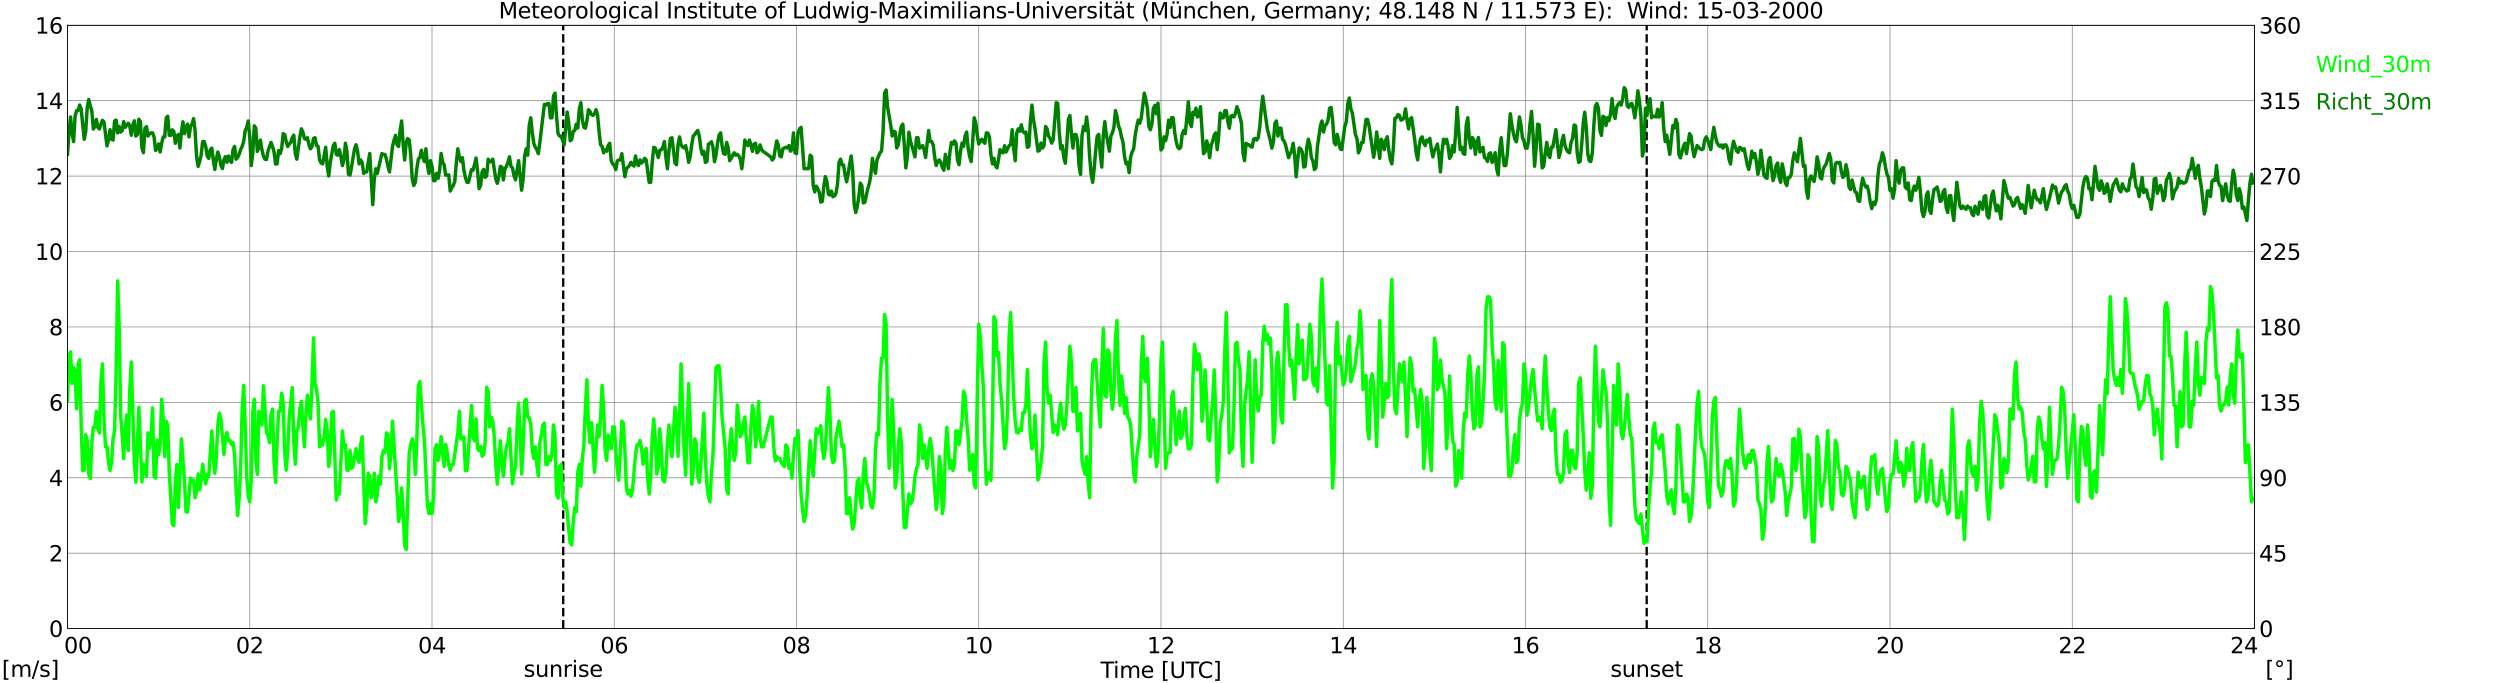 <?xml version="1.0" encoding="utf-8" standalone="no"?>
<!DOCTYPE svg PUBLIC "-//W3C//DTD SVG 1.1//EN"
  "http://www.w3.org/Graphics/SVG/1.1/DTD/svg11.dtd">
<svg xmlns:xlink="http://www.w3.org/1999/xlink" width="1085.4pt" height="296.64pt" viewBox="0 0 1085.4 296.64" xmlns="http://www.w3.org/2000/svg" version="1.1">
 <defs>
  <style type="text/css">*{stroke-linejoin: round; stroke-linecap: butt}</style>
 </defs>
 <g id="figure_1">
  <g id="patch_1">
   <path d="M 0 296.64 
L 1085.4 296.64 
L 1085.4 0 
L 0 0 
z
" style="fill: #ffffff"/>
  </g>
  <g id="axes_1">
   <g id="patch_2">
    <path d="M 29.306 272.909 
L 978.814 272.909 
L 978.814 10.976 
L 29.306 10.976 
z
" style="fill: #ffffff"/>
   </g>
   <g id="patch_3">
    <path d="M 978.814 272.909 
L 978.814 272.909 
L 978.814 10.976 
L 978.814 10.976 
z
" clip-path="url(#pf0f70d6932)" style="fill: #d3d3d3; opacity: 0.25; stroke: #d3d3d3; stroke-linejoin: miter"/>
   </g>
   <g id="matplotlib.axis_1">
    <g id="xtick_1">
     <g id="line2d_1">
      <path d="M 29.306 272.909 
L 29.306 10.976 
" clip-path="url(#pf0f70d6932)" style="fill: none; stroke: #808080; stroke-width: 0.3; stroke-linecap: square"/>
     </g>
     <g id="line2d_2"/>
     <g id="text_1">
      <!--    00 -->
      <g transform="translate(18.733 283.627) scale(0.095 -0.095)">
       <defs>
        <path id="DejaVuSans-20" transform="scale(0.016)"/>
        <path id="DejaVuSans-30" d="M 2034 4250 
Q 1547 4250 1301 3770 
Q 1056 3291 1056 2328 
Q 1056 1369 1301 889 
Q 1547 409 2034 409 
Q 2525 409 2770 889 
Q 3016 1369 3016 2328 
Q 3016 3291 2770 3770 
Q 2525 4250 2034 4250 
z
M 2034 4750 
Q 2819 4750 3233 4129 
Q 3647 3509 3647 2328 
Q 3647 1150 3233 529 
Q 2819 -91 2034 -91 
Q 1250 -91 836 529 
Q 422 1150 422 2328 
Q 422 3509 836 4129 
Q 1250 4750 2034 4750 
z
" transform="scale(0.016)"/>
       </defs>
       <use xlink:href="#DejaVuSans-20"/>
       <use xlink:href="#DejaVuSans-20" transform="translate(31.787 0)"/>
       <use xlink:href="#DejaVuSans-20" transform="translate(63.574 0)"/>
       <use xlink:href="#DejaVuSans-30" transform="translate(95.361 0)"/>
       <use xlink:href="#DejaVuSans-30" transform="translate(158.984 0)"/>
      </g>
     </g>
    </g>
    <g id="xtick_2">
     <g id="line2d_3">
      <path d="M 108.431 272.909 
L 108.431 10.976 
" clip-path="url(#pf0f70d6932)" style="fill: none; stroke: #808080; stroke-width: 0.3; stroke-linecap: square"/>
     </g>
     <g id="line2d_4"/>
     <g id="text_2">
      <!-- 02 -->
      <g transform="translate(102.387 283.627) scale(0.095 -0.095)">
       <defs>
        <path id="DejaVuSans-32" d="M 1228 531 
L 3431 531 
L 3431 0 
L 469 0 
L 469 531 
Q 828 903 1448 1529 
Q 2069 2156 2228 2338 
Q 2531 2678 2651 2914 
Q 2772 3150 2772 3378 
Q 2772 3750 2511 3984 
Q 2250 4219 1831 4219 
Q 1534 4219 1204 4116 
Q 875 4013 500 3803 
L 500 4441 
Q 881 4594 1212 4672 
Q 1544 4750 1819 4750 
Q 2544 4750 2975 4387 
Q 3406 4025 3406 3419 
Q 3406 3131 3298 2873 
Q 3191 2616 2906 2266 
Q 2828 2175 2409 1742 
Q 1991 1309 1228 531 
z
" transform="scale(0.016)"/>
       </defs>
       <use xlink:href="#DejaVuSans-30"/>
       <use xlink:href="#DejaVuSans-32" transform="translate(63.623 0)"/>
      </g>
     </g>
    </g>
    <g id="xtick_3">
     <g id="line2d_5">
      <path d="M 187.557 272.909 
L 187.557 10.976 
" clip-path="url(#pf0f70d6932)" style="fill: none; stroke: #808080; stroke-width: 0.3; stroke-linecap: square"/>
     </g>
     <g id="line2d_6"/>
     <g id="text_3">
      <!-- 04 -->
      <g transform="translate(181.513 283.627) scale(0.095 -0.095)">
       <defs>
        <path id="DejaVuSans-34" d="M 2419 4116 
L 825 1625 
L 2419 1625 
L 2419 4116 
z
M 2253 4666 
L 3047 4666 
L 3047 1625 
L 3713 1625 
L 3713 1100 
L 3047 1100 
L 3047 0 
L 2419 0 
L 2419 1100 
L 313 1100 
L 313 1709 
L 2253 4666 
z
" transform="scale(0.016)"/>
       </defs>
       <use xlink:href="#DejaVuSans-30"/>
       <use xlink:href="#DejaVuSans-34" transform="translate(63.623 0)"/>
      </g>
     </g>
    </g>
    <g id="xtick_4">
     <g id="line2d_7">
      <path d="M 266.683 272.909 
L 266.683 10.976 
" clip-path="url(#pf0f70d6932)" style="fill: none; stroke: #808080; stroke-width: 0.3; stroke-linecap: square"/>
     </g>
     <g id="line2d_8"/>
     <g id="text_4">
      <!-- 06 -->
      <g transform="translate(260.638 283.627) scale(0.095 -0.095)">
       <defs>
        <path id="DejaVuSans-36" d="M 2113 2584 
Q 1688 2584 1439 2293 
Q 1191 2003 1191 1497 
Q 1191 994 1439 701 
Q 1688 409 2113 409 
Q 2538 409 2786 701 
Q 3034 994 3034 1497 
Q 3034 2003 2786 2293 
Q 2538 2584 2113 2584 
z
M 3366 4563 
L 3366 3988 
Q 3128 4100 2886 4159 
Q 2644 4219 2406 4219 
Q 1781 4219 1451 3797 
Q 1122 3375 1075 2522 
Q 1259 2794 1537 2939 
Q 1816 3084 2150 3084 
Q 2853 3084 3261 2657 
Q 3669 2231 3669 1497 
Q 3669 778 3244 343 
Q 2819 -91 2113 -91 
Q 1303 -91 875 529 
Q 447 1150 447 2328 
Q 447 3434 972 4092 
Q 1497 4750 2381 4750 
Q 2619 4750 2861 4703 
Q 3103 4656 3366 4563 
z
" transform="scale(0.016)"/>
       </defs>
       <use xlink:href="#DejaVuSans-30"/>
       <use xlink:href="#DejaVuSans-36" transform="translate(63.623 0)"/>
      </g>
     </g>
    </g>
    <g id="xtick_5">
     <g id="line2d_9">
      <path d="M 345.808 272.909 
L 345.808 10.976 
" clip-path="url(#pf0f70d6932)" style="fill: none; stroke: #808080; stroke-width: 0.3; stroke-linecap: square"/>
     </g>
     <g id="line2d_10"/>
     <g id="text_5">
      <!-- 08 -->
      <g transform="translate(339.764 283.627) scale(0.095 -0.095)">
       <defs>
        <path id="DejaVuSans-38" d="M 2034 2216 
Q 1584 2216 1326 1975 
Q 1069 1734 1069 1313 
Q 1069 891 1326 650 
Q 1584 409 2034 409 
Q 2484 409 2743 651 
Q 3003 894 3003 1313 
Q 3003 1734 2745 1975 
Q 2488 2216 2034 2216 
z
M 1403 2484 
Q 997 2584 770 2862 
Q 544 3141 544 3541 
Q 544 4100 942 4425 
Q 1341 4750 2034 4750 
Q 2731 4750 3128 4425 
Q 3525 4100 3525 3541 
Q 3525 3141 3298 2862 
Q 3072 2584 2669 2484 
Q 3125 2378 3379 2068 
Q 3634 1759 3634 1313 
Q 3634 634 3220 271 
Q 2806 -91 2034 -91 
Q 1263 -91 848 271 
Q 434 634 434 1313 
Q 434 1759 690 2068 
Q 947 2378 1403 2484 
z
M 1172 3481 
Q 1172 3119 1398 2916 
Q 1625 2713 2034 2713 
Q 2441 2713 2670 2916 
Q 2900 3119 2900 3481 
Q 2900 3844 2670 4047 
Q 2441 4250 2034 4250 
Q 1625 4250 1398 4047 
Q 1172 3844 1172 3481 
z
" transform="scale(0.016)"/>
       </defs>
       <use xlink:href="#DejaVuSans-30"/>
       <use xlink:href="#DejaVuSans-38" transform="translate(63.623 0)"/>
      </g>
     </g>
    </g>
    <g id="xtick_6">
     <g id="line2d_11">
      <path d="M 424.934 272.909 
L 424.934 10.976 
" clip-path="url(#pf0f70d6932)" style="fill: none; stroke: #808080; stroke-width: 0.3; stroke-linecap: square"/>
     </g>
     <g id="line2d_12"/>
     <g id="text_6">
      <!-- 10 -->
      <g transform="translate(418.89 283.627) scale(0.095 -0.095)">
       <defs>
        <path id="DejaVuSans-31" d="M 794 531 
L 1825 531 
L 1825 4091 
L 703 3866 
L 703 4441 
L 1819 4666 
L 2450 4666 
L 2450 531 
L 3481 531 
L 3481 0 
L 794 0 
L 794 531 
z
" transform="scale(0.016)"/>
       </defs>
       <use xlink:href="#DejaVuSans-31"/>
       <use xlink:href="#DejaVuSans-30" transform="translate(63.623 0)"/>
      </g>
     </g>
    </g>
    <g id="xtick_7">
     <g id="line2d_13">
      <path d="M 504.06 272.909 
L 504.06 10.976 
" clip-path="url(#pf0f70d6932)" style="fill: none; stroke: #808080; stroke-width: 0.3; stroke-linecap: square"/>
     </g>
     <g id="line2d_14"/>
     <g id="text_7">
      <!-- 12 -->
      <g transform="translate(498.015 283.627) scale(0.095 -0.095)">
       <use xlink:href="#DejaVuSans-31"/>
       <use xlink:href="#DejaVuSans-32" transform="translate(63.623 0)"/>
      </g>
     </g>
    </g>
    <g id="xtick_8">
     <g id="line2d_15">
      <path d="M 583.185 272.909 
L 583.185 10.976 
" clip-path="url(#pf0f70d6932)" style="fill: none; stroke: #808080; stroke-width: 0.3; stroke-linecap: square"/>
     </g>
     <g id="line2d_16"/>
     <g id="text_8">
      <!-- 14 -->
      <g transform="translate(577.141 283.627) scale(0.095 -0.095)">
       <use xlink:href="#DejaVuSans-31"/>
       <use xlink:href="#DejaVuSans-34" transform="translate(63.623 0)"/>
      </g>
     </g>
    </g>
    <g id="xtick_9">
     <g id="line2d_17">
      <path d="M 662.311 272.909 
L 662.311 10.976 
" clip-path="url(#pf0f70d6932)" style="fill: none; stroke: #808080; stroke-width: 0.3; stroke-linecap: square"/>
     </g>
     <g id="line2d_18"/>
     <g id="text_9">
      <!-- 16 -->
      <g transform="translate(656.267 283.627) scale(0.095 -0.095)">
       <use xlink:href="#DejaVuSans-31"/>
       <use xlink:href="#DejaVuSans-36" transform="translate(63.623 0)"/>
      </g>
     </g>
    </g>
    <g id="xtick_10">
     <g id="line2d_19">
      <path d="M 741.437 272.909 
L 741.437 10.976 
" clip-path="url(#pf0f70d6932)" style="fill: none; stroke: #808080; stroke-width: 0.3; stroke-linecap: square"/>
     </g>
     <g id="line2d_20"/>
     <g id="text_10">
      <!-- 18 -->
      <g transform="translate(735.392 283.627) scale(0.095 -0.095)">
       <use xlink:href="#DejaVuSans-31"/>
       <use xlink:href="#DejaVuSans-38" transform="translate(63.623 0)"/>
      </g>
     </g>
    </g>
    <g id="xtick_11">
     <g id="line2d_21">
      <path d="M 820.562 272.909 
L 820.562 10.976 
" clip-path="url(#pf0f70d6932)" style="fill: none; stroke: #808080; stroke-width: 0.3; stroke-linecap: square"/>
     </g>
     <g id="line2d_22"/>
     <g id="text_11">
      <!-- 20 -->
      <g transform="translate(814.518 283.627) scale(0.095 -0.095)">
       <use xlink:href="#DejaVuSans-32"/>
       <use xlink:href="#DejaVuSans-30" transform="translate(63.623 0)"/>
      </g>
     </g>
    </g>
    <g id="xtick_12">
     <g id="line2d_23">
      <path d="M 899.688 272.909 
L 899.688 10.976 
" clip-path="url(#pf0f70d6932)" style="fill: none; stroke: #808080; stroke-width: 0.3; stroke-linecap: square"/>
     </g>
     <g id="line2d_24"/>
     <g id="text_12">
      <!-- 22 -->
      <g transform="translate(893.644 283.627) scale(0.095 -0.095)">
       <use xlink:href="#DejaVuSans-32"/>
       <use xlink:href="#DejaVuSans-32" transform="translate(63.623 0)"/>
      </g>
     </g>
    </g>
    <g id="xtick_13">
     <g id="line2d_25">
      <path d="M 978.814 272.909 
L 978.814 10.976 
" clip-path="url(#pf0f70d6932)" style="fill: none; stroke: #808080; stroke-width: 0.3; stroke-linecap: square"/>
     </g>
     <g id="line2d_26"/>
     <g id="text_13">
      <!-- 24    -->
      <g transform="translate(968.241 283.627) scale(0.095 -0.095)">
       <use xlink:href="#DejaVuSans-32"/>
       <use xlink:href="#DejaVuSans-34" transform="translate(63.623 0)"/>
       <use xlink:href="#DejaVuSans-20" transform="translate(127.246 0)"/>
       <use xlink:href="#DejaVuSans-20" transform="translate(159.033 0)"/>
       <use xlink:href="#DejaVuSans-20" transform="translate(190.82 0)"/>
      </g>
     </g>
    </g>
    <g id="text_14">
     <!-- Time [UTC] -->
     <g transform="translate(477.806 294.322) scale(0.095 -0.095)">
      <defs>
       <path id="DejaVuSans-54" d="M -19 4666 
L 3928 4666 
L 3928 4134 
L 2272 4134 
L 2272 0 
L 1638 0 
L 1638 4134 
L -19 4134 
L -19 4666 
z
" transform="scale(0.016)"/>
       <path id="DejaVuSans-69" d="M 603 3500 
L 1178 3500 
L 1178 0 
L 603 0 
L 603 3500 
z
M 603 4863 
L 1178 4863 
L 1178 4134 
L 603 4134 
L 603 4863 
z
" transform="scale(0.016)"/>
       <path id="DejaVuSans-6d" d="M 3328 2828 
Q 3544 3216 3844 3400 
Q 4144 3584 4550 3584 
Q 5097 3584 5394 3201 
Q 5691 2819 5691 2113 
L 5691 0 
L 5113 0 
L 5113 2094 
Q 5113 2597 4934 2840 
Q 4756 3084 4391 3084 
Q 3944 3084 3684 2787 
Q 3425 2491 3425 1978 
L 3425 0 
L 2847 0 
L 2847 2094 
Q 2847 2600 2669 2842 
Q 2491 3084 2119 3084 
Q 1678 3084 1418 2786 
Q 1159 2488 1159 1978 
L 1159 0 
L 581 0 
L 581 3500 
L 1159 3500 
L 1159 2956 
Q 1356 3278 1631 3431 
Q 1906 3584 2284 3584 
Q 2666 3584 2933 3390 
Q 3200 3197 3328 2828 
z
" transform="scale(0.016)"/>
       <path id="DejaVuSans-65" d="M 3597 1894 
L 3597 1613 
L 953 1613 
Q 991 1019 1311 708 
Q 1631 397 2203 397 
Q 2534 397 2845 478 
Q 3156 559 3463 722 
L 3463 178 
Q 3153 47 2828 -22 
Q 2503 -91 2169 -91 
Q 1331 -91 842 396 
Q 353 884 353 1716 
Q 353 2575 817 3079 
Q 1281 3584 2069 3584 
Q 2775 3584 3186 3129 
Q 3597 2675 3597 1894 
z
M 3022 2063 
Q 3016 2534 2758 2815 
Q 2500 3097 2075 3097 
Q 1594 3097 1305 2825 
Q 1016 2553 972 2059 
L 3022 2063 
z
" transform="scale(0.016)"/>
       <path id="DejaVuSans-5b" d="M 550 4863 
L 1875 4863 
L 1875 4416 
L 1125 4416 
L 1125 -397 
L 1875 -397 
L 1875 -844 
L 550 -844 
L 550 4863 
z
" transform="scale(0.016)"/>
       <path id="DejaVuSans-55" d="M 556 4666 
L 1191 4666 
L 1191 1831 
Q 1191 1081 1462 751 
Q 1734 422 2344 422 
Q 2950 422 3222 751 
Q 3494 1081 3494 1831 
L 3494 4666 
L 4128 4666 
L 4128 1753 
Q 4128 841 3676 375 
Q 3225 -91 2344 -91 
Q 1459 -91 1007 375 
Q 556 841 556 1753 
L 556 4666 
z
" transform="scale(0.016)"/>
       <path id="DejaVuSans-43" d="M 4122 4306 
L 4122 3641 
Q 3803 3938 3442 4084 
Q 3081 4231 2675 4231 
Q 1875 4231 1450 3742 
Q 1025 3253 1025 2328 
Q 1025 1406 1450 917 
Q 1875 428 2675 428 
Q 3081 428 3442 575 
Q 3803 722 4122 1019 
L 4122 359 
Q 3791 134 3420 21 
Q 3050 -91 2638 -91 
Q 1578 -91 968 557 
Q 359 1206 359 2328 
Q 359 3453 968 4101 
Q 1578 4750 2638 4750 
Q 3056 4750 3426 4639 
Q 3797 4528 4122 4306 
z
" transform="scale(0.016)"/>
       <path id="DejaVuSans-5d" d="M 1947 4863 
L 1947 -844 
L 622 -844 
L 622 -397 
L 1369 -397 
L 1369 4416 
L 622 4416 
L 622 4863 
L 1947 4863 
z
" transform="scale(0.016)"/>
      </defs>
      <use xlink:href="#DejaVuSans-54"/>
      <use xlink:href="#DejaVuSans-69" transform="translate(57.959 0)"/>
      <use xlink:href="#DejaVuSans-6d" transform="translate(85.742 0)"/>
      <use xlink:href="#DejaVuSans-65" transform="translate(183.154 0)"/>
      <use xlink:href="#DejaVuSans-20" transform="translate(244.678 0)"/>
      <use xlink:href="#DejaVuSans-5b" transform="translate(276.465 0)"/>
      <use xlink:href="#DejaVuSans-55" transform="translate(315.479 0)"/>
      <use xlink:href="#DejaVuSans-54" transform="translate(388.672 0)"/>
      <use xlink:href="#DejaVuSans-43" transform="translate(443.881 0)"/>
      <use xlink:href="#DejaVuSans-5d" transform="translate(513.705 0)"/>
     </g>
    </g>
   </g>
   <g id="matplotlib.axis_2">
    <g id="ytick_1">
     <g id="line2d_27">
      <path d="M 29.306 272.909 
L 978.814 272.909 
" clip-path="url(#pf0f70d6932)" style="fill: none; stroke: #808080; stroke-width: 0.3; stroke-linecap: square"/>
     </g>
     <g id="line2d_28"/>
     <g id="text_15">
      <!-- 0 -->
      <g transform="translate(21.261 276.518) scale(0.095 -0.095)">
       <use xlink:href="#DejaVuSans-30"/>
      </g>
     </g>
    </g>
    <g id="ytick_2">
     <g id="line2d_29">
      <path d="M 29.306 240.167 
L 978.814 240.167 
" clip-path="url(#pf0f70d6932)" style="fill: none; stroke: #808080; stroke-width: 0.3; stroke-linecap: square"/>
     </g>
     <g id="line2d_30"/>
     <g id="text_16">
      <!-- 2 -->
      <g transform="translate(21.261 243.776) scale(0.095 -0.095)">
       <use xlink:href="#DejaVuSans-32"/>
      </g>
     </g>
    </g>
    <g id="ytick_3">
     <g id="line2d_31">
      <path d="M 29.306 207.426 
L 978.814 207.426 
" clip-path="url(#pf0f70d6932)" style="fill: none; stroke: #808080; stroke-width: 0.3; stroke-linecap: square"/>
     </g>
     <g id="line2d_32"/>
     <g id="text_17">
      <!-- 4 -->
      <g transform="translate(21.261 211.035) scale(0.095 -0.095)">
       <use xlink:href="#DejaVuSans-34"/>
      </g>
     </g>
    </g>
    <g id="ytick_4">
     <g id="line2d_33">
      <path d="M 29.306 174.684 
L 978.814 174.684 
" clip-path="url(#pf0f70d6932)" style="fill: none; stroke: #808080; stroke-width: 0.3; stroke-linecap: square"/>
     </g>
     <g id="line2d_34"/>
     <g id="text_18">
      <!-- 6 -->
      <g transform="translate(21.261 178.293) scale(0.095 -0.095)">
       <use xlink:href="#DejaVuSans-36"/>
      </g>
     </g>
    </g>
    <g id="ytick_5">
     <g id="line2d_35">
      <path d="M 29.306 141.942 
L 978.814 141.942 
" clip-path="url(#pf0f70d6932)" style="fill: none; stroke: #808080; stroke-width: 0.3; stroke-linecap: square"/>
     </g>
     <g id="line2d_36"/>
     <g id="text_19">
      <!-- 8 -->
      <g transform="translate(21.261 145.551) scale(0.095 -0.095)">
       <use xlink:href="#DejaVuSans-38"/>
      </g>
     </g>
    </g>
    <g id="ytick_6">
     <g id="line2d_37">
      <path d="M 29.306 109.201 
L 978.814 109.201 
" clip-path="url(#pf0f70d6932)" style="fill: none; stroke: #808080; stroke-width: 0.3; stroke-linecap: square"/>
     </g>
     <g id="line2d_38"/>
     <g id="text_20">
      <!-- 10 -->
      <g transform="translate(15.217 112.81) scale(0.095 -0.095)">
       <use xlink:href="#DejaVuSans-31"/>
       <use xlink:href="#DejaVuSans-30" transform="translate(63.623 0)"/>
      </g>
     </g>
    </g>
    <g id="ytick_7">
     <g id="line2d_39">
      <path d="M 29.306 76.459 
L 978.814 76.459 
" clip-path="url(#pf0f70d6932)" style="fill: none; stroke: #808080; stroke-width: 0.3; stroke-linecap: square"/>
     </g>
     <g id="line2d_40"/>
     <g id="text_21">
      <!-- 12 -->
      <g transform="translate(15.217 80.068) scale(0.095 -0.095)">
       <use xlink:href="#DejaVuSans-31"/>
       <use xlink:href="#DejaVuSans-32" transform="translate(63.623 0)"/>
      </g>
     </g>
    </g>
    <g id="ytick_8">
     <g id="line2d_41">
      <path d="M 29.306 43.717 
L 978.814 43.717 
" clip-path="url(#pf0f70d6932)" style="fill: none; stroke: #808080; stroke-width: 0.3; stroke-linecap: square"/>
     </g>
     <g id="line2d_42"/>
     <g id="text_22">
      <!-- 14 -->
      <g transform="translate(15.217 47.327) scale(0.095 -0.095)">
       <use xlink:href="#DejaVuSans-31"/>
       <use xlink:href="#DejaVuSans-34" transform="translate(63.623 0)"/>
      </g>
     </g>
    </g>
    <g id="ytick_9">
     <g id="line2d_43">
      <path d="M 29.306 10.976 
L 978.814 10.976 
" clip-path="url(#pf0f70d6932)" style="fill: none; stroke: #808080; stroke-width: 0.3; stroke-linecap: square"/>
     </g>
     <g id="line2d_44"/>
     <g id="text_23">
      <!-- 16 -->
      <g transform="translate(15.217 14.585) scale(0.095 -0.095)">
       <use xlink:href="#DejaVuSans-31"/>
       <use xlink:href="#DejaVuSans-36" transform="translate(63.623 0)"/>
      </g>
     </g>
    </g>
   </g>
   <g id="line2d_45">
    <path d="M 244.528 272.909 
L 244.528 10.976 
" clip-path="url(#pf0f70d6932)" style="fill: none; stroke-dasharray: 3.7,1.6; stroke-dashoffset: 0; stroke: #000000"/>
   </g>
   <g id="line2d_46">
    <path d="M 714.93 272.909 
L 714.93 10.976 
" clip-path="url(#pf0f70d6932)" style="fill: none; stroke-dasharray: 3.7,1.6; stroke-dashoffset: 0; stroke: #000000"/>
   </g>
   <g id="line2d_47">
    <path d="M 29.306 174.193 
L 29.965 154.548 
L 30.625 152.747 
L 31.284 166.498 
L 31.943 159.623 
L 32.603 161.424 
L 33.262 177.467 
L 33.921 157.986 
L 34.581 156.185 
L 35.24 184.506 
L 35.9 204.315 
L 36.559 204.151 
L 37.218 188.763 
L 37.878 191.382 
L 38.537 205.952 
L 39.197 207.753 
L 39.856 192.201 
L 40.515 185.489 
L 41.175 185.489 
L 41.834 178.613 
L 42.493 186.307 
L 43.153 187.944 
L 43.812 165.68 
L 44.472 157.986 
L 45.131 181.069 
L 45.79 194.001 
L 46.45 194.001 
L 47.109 200.713 
L 47.768 204.315 
L 48.428 200.713 
L 49.087 190.564 
L 49.747 186.962 
L 50.406 162.242 
L 51.065 121.97 
L 51.725 140.796 
L 52.384 180.25 
L 53.043 188.763 
L 53.703 199.076 
L 54.362 186.143 
L 55.022 180.25 
L 55.681 195.639 
L 56.34 169.118 
L 57 157.167 
L 58.319 200.877 
L 58.978 209.39 
L 60.297 176.812 
L 61.615 209.226 
L 62.275 201.532 
L 63.594 206.771 
L 64.253 187.944 
L 64.912 194.656 
L 65.572 189.581 
L 66.231 177.14 
L 66.89 206.771 
L 67.55 207.589 
L 68.209 191.218 
L 68.869 197.439 
L 69.528 193.019 
L 70.187 173.374 
L 70.847 181.887 
L 71.506 198.258 
L 72.166 182.869 
L 72.825 184.506 
L 73.484 204.97 
L 74.803 227.398 
L 75.462 228.216 
L 76.122 209.39 
L 76.781 201.696 
L 77.441 220.358 
L 78.759 190.564 
L 80.078 208.408 
L 80.737 222.159 
L 81.397 222.323 
L 82.716 207.589 
L 83.375 209.226 
L 84.034 208.408 
L 84.694 216.102 
L 85.353 213.483 
L 86.013 205.788 
L 86.672 212.664 
L 87.331 208.408 
L 87.991 201.532 
L 88.65 206.771 
L 89.309 210.045 
L 89.969 205.952 
L 90.628 206.771 
L 91.947 187.126 
L 92.606 199.076 
L 93.266 205.461 
L 93.925 198.258 
L 94.584 184.506 
L 95.244 179.431 
L 95.903 181.887 
L 97.222 197.276 
L 97.881 190.4 
L 98.541 187.781 
L 99.2 191.218 
L 99.86 191.218 
L 100.519 193.019 
L 101.178 192.201 
L 101.838 197.276 
L 102.497 212.009 
L 103.156 223.796 
L 103.816 216.102 
L 104.475 203.333 
L 105.135 177.794 
L 105.794 167.317 
L 106.453 184.506 
L 107.113 206.771 
L 107.772 215.447 
L 108.431 217.903 
L 109.091 207.589 
L 109.75 178.613 
L 110.41 173.374 
L 111.069 199.076 
L 111.728 205.952 
L 112.388 178.613 
L 113.047 180.25 
L 113.707 184.506 
L 114.366 167.481 
L 115.685 187.944 
L 116.344 188.763 
L 117.003 192.201 
L 117.663 180.086 
L 118.322 177.631 
L 118.982 200.713 
L 119.641 209.39 
L 120.3 192.201 
L 120.96 178.613 
L 121.619 178.449 
L 122.278 170.755 
L 122.938 175.011 
L 123.597 196.457 
L 124.257 204.151 
L 124.916 195.802 
L 125.575 181.069 
L 126.894 168.299 
L 127.553 192.201 
L 128.213 201.532 
L 128.872 186.962 
L 129.532 185.325 
L 130.191 177.631 
L 130.85 174.193 
L 131.51 185.489 
L 132.169 194.001 
L 132.829 179.431 
L 133.488 171.573 
L 134.807 181.887 
L 135.466 166.498 
L 136.125 146.69 
L 136.785 166.662 
L 137.444 169.282 
L 138.104 175.011 
L 138.763 194.001 
L 139.422 191.218 
L 140.082 193.183 
L 140.741 189.581 
L 141.4 182.051 
L 142.06 187.126 
L 142.719 202.514 
L 143.379 196.457 
L 144.038 179.268 
L 144.697 178.613 
L 146.016 217.084 
L 146.676 213.646 
L 147.335 214.465 
L 148.654 187.126 
L 149.313 194.001 
L 149.972 193.019 
L 150.632 204.151 
L 151.291 204.151 
L 151.951 195.639 
L 152.61 203.333 
L 153.269 202.514 
L 153.929 198.258 
L 154.588 194.82 
L 155.247 199.076 
L 155.907 200.713 
L 156.566 193.019 
L 157.226 189.581 
L 158.544 227.398 
L 159.204 220.358 
L 159.863 205.461 
L 160.523 206.771 
L 161.182 216.102 
L 161.841 213.646 
L 162.501 205.461 
L 163.16 217.903 
L 163.819 214.465 
L 164.479 206.771 
L 165.138 210.209 
L 165.798 198.258 
L 166.457 195.639 
L 167.116 196.621 
L 167.776 187.944 
L 168.435 188.763 
L 169.094 203.497 
L 169.754 196.621 
L 170.413 182.869 
L 172.391 214.465 
L 173.051 226.416 
L 173.71 222.978 
L 174.37 211.846 
L 175.029 221.341 
L 175.688 236.893 
L 176.348 238.53 
L 177.666 196.457 
L 178.326 193.019 
L 178.985 190.564 
L 179.645 193.183 
L 180.304 205.952 
L 180.963 191.382 
L 181.623 167.481 
L 182.282 165.68 
L 183.601 184.506 
L 184.26 191.218 
L 185.579 219.54 
L 186.238 222.978 
L 186.898 218.721 
L 187.557 222.978 
L 188.217 216.102 
L 188.876 194.656 
L 189.535 193.019 
L 190.195 199.895 
L 190.854 195.639 
L 191.513 189.581 
L 192.173 197.276 
L 192.832 202.514 
L 193.492 193.019 
L 194.151 196.293 
L 194.81 201.696 
L 195.47 204.151 
L 196.129 201.696 
L 196.788 201.696 
L 198.767 187.944 
L 199.426 178.613 
L 200.085 190.564 
L 200.745 190.564 
L 201.404 189.745 
L 202.063 204.315 
L 202.723 204.315 
L 203.382 195.639 
L 204.701 175.994 
L 205.36 189.745 
L 206.02 191.382 
L 206.679 181.887 
L 207.339 194.82 
L 207.998 195.639 
L 208.657 193.838 
L 209.317 198.094 
L 209.976 197.276 
L 210.635 192.201 
L 211.295 168.136 
L 211.954 169.936 
L 212.614 185.325 
L 213.273 181.069 
L 213.932 182.869 
L 214.592 189.745 
L 215.251 201.696 
L 215.91 210.209 
L 217.229 191.382 
L 217.889 200.877 
L 218.548 206.771 
L 219.207 199.076 
L 219.867 193.838 
L 220.526 192.201 
L 221.186 186.143 
L 222.504 210.045 
L 223.164 204.97 
L 223.823 202.514 
L 224.482 186.143 
L 225.142 175.011 
L 225.801 187.944 
L 226.461 205.788 
L 227.12 194.82 
L 227.779 174.029 
L 228.439 173.374 
L 229.098 181.069 
L 229.757 181.396 
L 230.417 184.015 
L 231.076 195.147 
L 231.736 199.076 
L 232.395 194.001 
L 233.054 201.696 
L 233.714 206.771 
L 234.373 192.201 
L 235.033 188.763 
L 235.692 184.506 
L 236.351 183.688 
L 237.011 201.696 
L 237.67 201.696 
L 238.329 198.258 
L 238.989 199.895 
L 239.648 196.457 
L 240.308 184.506 
L 240.967 189.745 
L 241.626 214.465 
L 242.286 216.266 
L 242.945 202.514 
L 243.604 201.532 
L 244.264 215.284 
L 244.923 220.358 
L 245.583 217.903 
L 246.242 222.159 
L 246.901 229.69 
L 247.561 235.747 
L 248.22 236.566 
L 248.88 226.416 
L 249.539 220.358 
L 250.198 222.159 
L 250.858 204.97 
L 251.517 201.532 
L 252.176 211.027 
L 252.836 199.076 
L 253.495 193.019 
L 254.155 176.812 
L 254.814 164.861 
L 255.473 184.506 
L 256.133 192.201 
L 256.792 183.524 
L 258.111 204.97 
L 259.43 184.506 
L 260.089 189.581 
L 260.748 181.069 
L 261.408 167.317 
L 262.067 176.812 
L 262.726 195.639 
L 263.386 199.895 
L 264.045 188.926 
L 264.705 191.382 
L 265.364 194.82 
L 266.023 185.325 
L 266.683 185.325 
L 268.002 204.315 
L 268.661 208.571 
L 269.98 182.869 
L 270.639 183.688 
L 271.298 195.639 
L 271.958 212.009 
L 272.617 214.465 
L 273.277 212.828 
L 273.936 215.447 
L 274.595 212.828 
L 275.914 197.439 
L 276.573 193.183 
L 277.233 193.019 
L 277.892 191.218 
L 278.552 194.82 
L 279.211 201.532 
L 279.87 196.457 
L 280.53 194.656 
L 281.189 207.589 
L 281.849 214.465 
L 282.508 206.771 
L 283.167 190.4 
L 283.827 181.887 
L 284.486 190.4 
L 285.145 205.788 
L 285.805 202.514 
L 286.464 186.143 
L 287.124 194.82 
L 287.783 208.408 
L 288.442 209.226 
L 289.102 205.134 
L 289.761 192.201 
L 290.42 184.506 
L 291.08 193.183 
L 291.739 198.258 
L 293.058 176.812 
L 293.717 181.887 
L 294.377 198.094 
L 295.036 180.25 
L 295.696 157.986 
L 297.014 195.639 
L 297.674 206.28 
L 298.992 166.498 
L 299.652 183.524 
L 300.311 210.209 
L 300.971 204.315 
L 301.63 190.564 
L 302.289 192.364 
L 302.949 206.771 
L 303.608 209.39 
L 304.267 201.696 
L 305.586 179.431 
L 306.246 200.059 
L 306.905 210.209 
L 307.564 215.447 
L 308.224 217.903 
L 308.883 205.134 
L 309.543 197.439 
L 310.861 159.623 
L 311.521 158.804 
L 312.18 158.804 
L 312.839 167.317 
L 313.499 181.069 
L 314.818 194.656 
L 315.477 212.664 
L 316.136 214.465 
L 316.796 193.019 
L 317.455 186.143 
L 318.114 193.838 
L 318.774 199.895 
L 319.433 196.457 
L 320.093 175.83 
L 320.752 181.887 
L 321.411 189.581 
L 322.071 188.108 
L 322.73 183.688 
L 323.39 181.069 
L 324.708 200.877 
L 325.368 200.877 
L 326.027 185.325 
L 326.686 175.994 
L 327.346 179.431 
L 328.005 194.001 
L 328.665 187.944 
L 329.324 174.356 
L 329.983 189.745 
L 330.643 194.001 
L 331.302 194.001 
L 334.599 181.069 
L 335.258 181.069 
L 335.918 194.001 
L 336.577 200.059 
L 337.236 198.258 
L 337.896 199.076 
L 338.555 199.076 
L 339.215 200.877 
L 340.533 202.514 
L 341.193 193.183 
L 341.852 194.001 
L 342.512 203.333 
L 343.171 201.696 
L 343.83 207.589 
L 344.49 197.439 
L 345.149 190.4 
L 345.808 193.019 
L 346.468 186.962 
L 347.127 202.514 
L 347.787 214.465 
L 348.446 221.341 
L 349.105 226.416 
L 349.765 223.796 
L 350.424 215.284 
L 351.743 191.382 
L 352.402 201.532 
L 353.062 206.771 
L 354.38 186.143 
L 355.04 188.435 
L 355.699 186.962 
L 356.359 184.834 
L 357.018 194.82 
L 357.677 199.076 
L 358.337 194.82 
L 359.655 168.299 
L 360.315 179.431 
L 360.974 197.439 
L 361.634 200.877 
L 362.293 200.059 
L 362.952 189.745 
L 364.271 182.869 
L 364.93 187.944 
L 365.59 194.001 
L 366.249 193.183 
L 366.909 203.333 
L 367.568 222.978 
L 368.227 222.978 
L 368.887 216.102 
L 369.546 224.615 
L 370.206 229.69 
L 370.865 227.234 
L 372.184 209.39 
L 372.843 207.753 
L 373.502 217.084 
L 374.162 220.522 
L 374.821 205.134 
L 375.481 199.076 
L 376.14 209.39 
L 376.799 211.027 
L 377.459 214.629 
L 378.118 219.704 
L 378.777 220.522 
L 379.437 215.447 
L 380.096 194.82 
L 380.756 187.944 
L 381.415 188.763 
L 382.074 165.68 
L 382.734 155.366 
L 383.393 155.366 
L 384.053 136.54 
L 384.712 140.796 
L 385.371 181.887 
L 386.031 203.333 
L 386.69 190.4 
L 387.349 173.374 
L 388.009 187.781 
L 388.668 211.846 
L 389.328 207.589 
L 389.987 194.82 
L 390.646 186.143 
L 391.306 191.71 
L 391.965 213.319 
L 392.624 229.035 
L 393.284 229.035 
L 394.603 214.465 
L 395.262 218.721 
L 395.921 217.903 
L 396.581 213.646 
L 397.24 206.771 
L 397.899 203.497 
L 398.559 201.696 
L 399.218 184.506 
L 399.878 187.944 
L 400.537 199.076 
L 401.196 193.183 
L 402.515 203.333 
L 403.175 194.82 
L 403.834 190.4 
L 404.493 194.82 
L 406.471 221.177 
L 407.131 216.102 
L 407.79 198.258 
L 408.45 202.514 
L 409.109 222.978 
L 409.768 218.558 
L 410.428 195.639 
L 411.087 185.489 
L 411.746 195.639 
L 412.406 203.333 
L 413.065 199.895 
L 413.725 204.315 
L 414.384 201.532 
L 415.043 187.126 
L 415.703 187.126 
L 416.362 193.019 
L 417.681 182.706 
L 418.34 169.936 
L 419 171.573 
L 419.659 182.706 
L 420.318 189.581 
L 420.978 204.151 
L 421.637 203.333 
L 422.297 197.276 
L 422.956 210.209 
L 423.615 211.846 
L 424.275 172.228 
L 424.934 140.796 
L 425.593 145.871 
L 426.253 157.986 
L 426.912 167.808 
L 427.572 193.019 
L 428.231 210.209 
L 428.89 205.952 
L 429.55 205.134 
L 430.209 208.571 
L 430.869 183.688 
L 431.528 137.522 
L 432.187 139.159 
L 432.847 154.548 
L 433.506 152.911 
L 434.165 166.498 
L 434.825 173.374 
L 436.144 194.82 
L 436.803 191.382 
L 437.462 176.812 
L 438.122 146.035 
L 438.781 135.721 
L 440.1 172.392 
L 440.759 182.706 
L 441.419 187.781 
L 442.078 187.944 
L 442.737 186.143 
L 443.397 186.962 
L 444.056 179.268 
L 444.716 179.268 
L 445.375 175.83 
L 446.034 160.441 
L 446.694 175.83 
L 447.353 188.599 
L 448.012 194.82 
L 448.672 193.347 
L 449.331 180.25 
L 450.65 208.408 
L 451.309 204.97 
L 451.969 200.713 
L 452.628 193.838 
L 453.287 157.003 
L 453.947 148.491 
L 454.606 169.118 
L 455.266 175.011 
L 455.925 171.573 
L 457.244 187.781 
L 457.903 184.506 
L 458.563 185.325 
L 459.222 188.763 
L 459.881 179.268 
L 460.541 175.011 
L 461.2 182.706 
L 461.859 186.307 
L 462.519 184.506 
L 463.178 175.994 
L 464.497 150.291 
L 465.156 157.167 
L 465.816 178.613 
L 466.475 178.613 
L 467.134 168.299 
L 467.794 187.126 
L 468.453 181.069 
L 469.113 179.431 
L 469.772 199.895 
L 470.431 203.333 
L 471.091 205.952 
L 471.75 198.258 
L 472.409 209.226 
L 473.069 216.102 
L 473.728 176.812 
L 474.388 157.986 
L 475.047 156.185 
L 475.706 156.185 
L 477.025 176.648 
L 477.685 185.325 
L 478.344 160.441 
L 479.003 142.597 
L 479.663 171.573 
L 480.322 172.392 
L 480.981 151.928 
L 481.641 153.729 
L 482.3 169.936 
L 482.96 177.631 
L 483.619 170.755 
L 484.278 146.853 
L 484.938 139.159 
L 485.597 164.043 
L 486.256 175.994 
L 486.916 163.224 
L 487.575 169.936 
L 488.235 179.431 
L 488.894 172.556 
L 489.553 181.069 
L 490.213 181.887 
L 490.872 184.506 
L 492.191 205.134 
L 492.85 209.226 
L 493.51 198.258 
L 494.828 188.763 
L 495.488 157.986 
L 496.147 146.035 
L 496.807 164.043 
L 497.466 165.68 
L 498.125 155.53 
L 498.785 172.556 
L 499.444 198.258 
L 500.103 188.763 
L 500.763 182.051 
L 501.422 194.001 
L 502.082 202.514 
L 502.741 198.258 
L 503.4 181.069 
L 504.06 156.349 
L 504.719 148.491 
L 506.038 203.333 
L 506.697 197.276 
L 507.357 196.457 
L 508.016 196.457 
L 508.675 172.392 
L 509.335 169.936 
L 510.654 193.019 
L 511.972 178.449 
L 512.632 190.4 
L 513.291 188.763 
L 513.95 181.887 
L 514.61 177.303 
L 515.269 188.763 
L 515.929 194.82 
L 516.588 194.82 
L 517.247 193.183 
L 517.907 164.861 
L 518.566 149.473 
L 519.226 153.729 
L 519.885 160.605 
L 520.544 153.729 
L 521.204 158.804 
L 521.863 182.869 
L 522.522 175.175 
L 523.182 160.605 
L 523.841 173.374 
L 524.501 190.564 
L 525.16 191.382 
L 525.819 181.069 
L 526.479 174.193 
L 527.138 160.605 
L 527.797 178.613 
L 528.457 209.226 
L 529.116 202.514 
L 529.776 183.688 
L 530.435 180.25 
L 531.094 174.356 
L 531.754 151.928 
L 532.413 135.721 
L 533.073 163.224 
L 533.732 196.621 
L 534.391 194.82 
L 535.051 194.82 
L 535.71 178.613 
L 536.369 149.473 
L 537.029 148.654 
L 537.688 156.349 
L 538.348 160.605 
L 539.007 190.564 
L 539.666 202.514 
L 540.326 175.83 
L 541.644 164.698 
L 542.304 152.747 
L 543.623 200.713 
L 544.941 156.185 
L 545.601 172.392 
L 546.26 178.449 
L 546.919 172.392 
L 547.579 171.573 
L 548.238 148.982 
L 548.898 141.615 
L 549.557 147.672 
L 550.216 145.216 
L 550.876 149.473 
L 551.535 146.853 
L 552.195 160.605 
L 552.854 192.201 
L 553.513 185.325 
L 554.173 157.167 
L 554.832 152.911 
L 555.491 163.224 
L 556.151 181.069 
L 556.81 183.688 
L 557.47 154.548 
L 558.129 132.283 
L 558.788 132.283 
L 559.448 148.654 
L 560.107 158.804 
L 560.766 156.349 
L 562.085 173.374 
L 562.745 154.548 
L 563.404 140.96 
L 564.063 157.986 
L 564.723 149.309 
L 565.382 147.672 
L 566.042 164.861 
L 566.701 164.698 
L 567.36 163.879 
L 568.679 140.796 
L 569.338 146.035 
L 569.998 165.68 
L 570.657 167.481 
L 571.317 159.786 
L 571.976 169.936 
L 572.635 155.366 
L 573.295 132.283 
L 573.954 121.151 
L 575.932 175.011 
L 576.592 175.83 
L 577.251 158.804 
L 578.57 211.846 
L 579.229 200.713 
L 579.889 151.928 
L 580.548 139.978 
L 581.207 157.986 
L 581.867 154.548 
L 583.185 167.153 
L 583.845 165.68 
L 584.504 160.278 
L 585.164 149.309 
L 585.823 146.035 
L 586.482 165.68 
L 588.46 157.986 
L 589.12 151.11 
L 589.779 148.654 
L 590.439 134.903 
L 591.098 144.398 
L 591.757 169.118 
L 592.417 166.498 
L 593.076 163.061 
L 593.736 186.307 
L 594.395 190.564 
L 595.054 165.68 
L 595.714 162.242 
L 596.373 167.481 
L 597.032 178.449 
L 597.692 193.838 
L 599.011 139.159 
L 599.67 157.986 
L 600.329 181.069 
L 600.989 175.011 
L 601.648 166.498 
L 602.307 172.556 
L 602.967 171.573 
L 603.626 133.921 
L 604.286 121.315 
L 604.945 159.623 
L 605.604 177.631 
L 606.264 179.595 
L 607.582 157.986 
L 608.242 163.061 
L 608.901 165.68 
L 609.561 157.167 
L 610.879 189.581 
L 611.539 169.118 
L 612.198 155.366 
L 612.858 158.804 
L 613.517 169.936 
L 614.176 168.954 
L 615.495 185.325 
L 616.154 174.193 
L 616.814 169.118 
L 617.473 175.011 
L 618.133 203.333 
L 618.792 194.493 
L 619.451 172.556 
L 620.111 180.905 
L 620.77 196.621 
L 621.429 204.315 
L 622.748 146.853 
L 623.408 150.291 
L 624.067 169.118 
L 624.726 167.481 
L 625.386 156.349 
L 626.045 164.861 
L 626.705 167.481 
L 627.364 170.919 
L 628.023 194.82 
L 628.683 183.688 
L 629.342 163.224 
L 630.001 179.431 
L 630.661 191.382 
L 631.32 193.019 
L 631.98 211.027 
L 632.639 209.226 
L 633.298 195.639 
L 633.958 200.713 
L 634.617 207.589 
L 635.276 186.962 
L 635.936 179.268 
L 636.595 181.069 
L 637.255 162.242 
L 637.914 154.548 
L 638.573 162.242 
L 639.233 178.449 
L 639.892 186.143 
L 640.552 184.506 
L 641.211 163.061 
L 641.87 159.295 
L 642.53 185.325 
L 643.189 183.688 
L 643.848 175.011 
L 644.508 162.242 
L 645.167 134.903 
L 645.827 128.846 
L 646.486 128.846 
L 647.145 130.646 
L 647.805 149.473 
L 648.464 158.804 
L 649.123 174.193 
L 649.783 177.631 
L 650.442 156.512 
L 651.102 170.919 
L 651.761 178.613 
L 652.42 148.818 
L 653.08 149.964 
L 653.739 173.374 
L 655.058 206.771 
L 655.717 206.771 
L 656.377 204.315 
L 657.036 194.82 
L 657.695 188.763 
L 658.355 200.877 
L 659.014 200.059 
L 659.674 182.869 
L 660.333 177.631 
L 660.992 175.175 
L 661.652 157.986 
L 662.311 162.242 
L 662.97 180.25 
L 663.63 176.812 
L 664.949 163.879 
L 665.608 160.441 
L 666.267 169.118 
L 667.586 182.706 
L 668.246 181.069 
L 668.905 181.887 
L 669.564 186.143 
L 670.224 165.68 
L 670.883 154.548 
L 671.542 168.136 
L 672.202 178.449 
L 672.861 185.325 
L 673.521 186.962 
L 674.18 180.086 
L 674.839 177.631 
L 675.499 196.293 
L 676.158 205.952 
L 676.817 205.952 
L 677.477 209.39 
L 678.136 208.571 
L 678.796 205.134 
L 679.455 188.763 
L 680.114 187.126 
L 680.774 200.059 
L 681.433 205.134 
L 682.092 195.639 
L 682.752 195.639 
L 683.411 202.514 
L 684.071 203.497 
L 684.73 196.457 
L 685.389 166.498 
L 686.049 164.043 
L 687.368 188.763 
L 688.027 204.315 
L 688.686 212.828 
L 689.346 205.952 
L 690.005 196.621 
L 690.664 216.266 
L 691.324 211.027 
L 691.983 173.374 
L 692.643 150.291 
L 693.961 182.869 
L 694.621 185.325 
L 695.28 174.193 
L 695.939 160.605 
L 696.599 166.498 
L 697.258 169.936 
L 697.918 182.869 
L 698.577 215.447 
L 699.236 228.053 
L 700.555 167.317 
L 701.215 182.706 
L 701.874 184.506 
L 702.533 157.986 
L 703.193 167.317 
L 703.852 187.944 
L 704.511 190.4 
L 705.171 186.143 
L 706.49 171.246 
L 707.149 181.069 
L 707.808 188.763 
L 708.468 190.4 
L 709.786 219.54 
L 710.446 225.597 
L 711.765 227.398 
L 712.424 223.142 
L 713.743 235.911 
L 714.402 233.455 
L 715.062 235.092 
L 715.721 221.341 
L 716.38 211.191 
L 717.04 205.134 
L 717.699 186.307 
L 718.358 183.688 
L 719.018 192.201 
L 719.677 191.382 
L 720.337 194.82 
L 720.996 189.581 
L 721.655 188.763 
L 722.974 204.97 
L 723.633 215.284 
L 724.293 218.721 
L 724.952 214.465 
L 725.612 212.664 
L 726.271 219.54 
L 726.93 222.978 
L 727.59 212.009 
L 728.249 184.506 
L 728.909 185.489 
L 730.227 206.934 
L 730.887 217.903 
L 731.546 217.903 
L 732.205 214.465 
L 732.865 216.102 
L 733.524 226.416 
L 734.184 223.96 
L 734.843 216.102 
L 736.162 186.962 
L 736.821 175.011 
L 737.48 169.936 
L 738.14 186.962 
L 738.799 193.838 
L 740.118 197.276 
L 740.777 205.788 
L 741.437 217.739 
L 742.096 220.358 
L 742.756 203.005 
L 743.415 181.069 
L 744.074 174.193 
L 744.734 172.556 
L 746.052 211.027 
L 746.712 212.009 
L 747.371 215.447 
L 748.031 213.646 
L 748.69 203.333 
L 749.349 200.059 
L 750.009 200.059 
L 750.668 203.333 
L 751.327 199.076 
L 751.987 205.952 
L 752.646 219.704 
L 753.306 217.903 
L 753.965 209.39 
L 754.624 190.564 
L 755.284 177.631 
L 755.943 187.944 
L 756.602 196.457 
L 757.262 201.532 
L 757.921 203.333 
L 758.581 199.076 
L 759.24 197.276 
L 759.899 200.713 
L 760.559 195.639 
L 761.218 195.639 
L 762.537 202.514 
L 763.196 216.921 
L 763.856 218.721 
L 764.515 221.177 
L 765.174 234.11 
L 765.834 230.672 
L 766.493 219.54 
L 767.153 200.877 
L 767.812 193.838 
L 768.471 208.408 
L 769.131 217.903 
L 769.79 217.084 
L 771.109 199.076 
L 771.768 204.97 
L 772.428 206.771 
L 773.087 201.532 
L 773.746 204.151 
L 775.065 213.646 
L 775.725 223.796 
L 776.384 217.903 
L 777.043 214.465 
L 777.703 211.682 
L 778.362 190.564 
L 779.021 190.4 
L 779.681 204.315 
L 780.34 199.076 
L 781 186.307 
L 781.659 189.581 
L 782.318 205.134 
L 783.637 224.779 
L 784.296 221.341 
L 784.956 197.439 
L 785.615 199.076 
L 786.275 222.323 
L 786.934 235.092 
L 787.593 235.092 
L 788.253 215.447 
L 788.912 189.581 
L 789.572 194.656 
L 790.231 215.284 
L 790.89 219.704 
L 791.55 211.027 
L 792.209 208.408 
L 793.528 186.962 
L 794.847 218.721 
L 795.506 221.177 
L 796.165 210.045 
L 796.825 191.218 
L 797.484 193.019 
L 798.143 202.514 
L 798.803 204.97 
L 799.462 214.465 
L 800.122 215.284 
L 800.781 212.664 
L 801.44 202.514 
L 802.1 203.333 
L 802.759 206.771 
L 803.419 208.571 
L 804.078 217.903 
L 804.737 222.159 
L 805.397 224.779 
L 806.715 204.97 
L 807.375 211.027 
L 808.034 211.846 
L 808.694 208.408 
L 809.353 206.771 
L 810.012 215.284 
L 810.672 221.177 
L 811.331 219.54 
L 811.99 205.952 
L 812.65 198.258 
L 813.309 199.076 
L 813.969 197.439 
L 814.628 210.209 
L 815.287 214.465 
L 815.947 206.771 
L 816.606 204.315 
L 817.265 203.333 
L 817.925 209.39 
L 818.584 217.084 
L 819.244 222.159 
L 819.903 219.704 
L 820.562 209.39 
L 821.222 205.952 
L 821.881 205.952 
L 823.2 191.382 
L 823.859 200.713 
L 824.519 204.97 
L 825.178 200.713 
L 825.837 202.514 
L 826.497 211.027 
L 827.156 207.589 
L 827.816 194.656 
L 828.475 204.151 
L 829.134 204.151 
L 829.794 194.82 
L 830.453 192.201 
L 831.772 217.739 
L 832.431 216.102 
L 833.091 216.102 
L 833.75 212.5 
L 834.409 199.895 
L 835.069 193.019 
L 835.728 207.589 
L 836.388 217.903 
L 837.047 216.266 
L 837.706 205.134 
L 838.366 199.895 
L 839.684 217.903 
L 841.003 219.704 
L 841.663 218.721 
L 842.322 209.39 
L 842.981 204.151 
L 844.3 217.084 
L 844.959 217.903 
L 845.619 223.142 
L 846.278 222.159 
L 847.597 177.631 
L 848.256 189.745 
L 848.916 212.828 
L 849.575 224.779 
L 850.235 224.779 
L 850.894 221.341 
L 851.553 213.646 
L 852.213 221.341 
L 852.872 234.274 
L 853.531 219.704 
L 854.191 194.001 
L 854.85 191.382 
L 855.51 199.895 
L 856.169 205.134 
L 856.828 206.771 
L 857.488 202.514 
L 858.147 212.828 
L 858.806 208.408 
L 859.466 183.524 
L 860.125 174.193 
L 860.785 178.449 
L 861.444 189.581 
L 862.763 218.721 
L 863.422 225.433 
L 864.082 216.102 
L 864.741 203.333 
L 865.4 193.838 
L 866.06 180.086 
L 866.719 181.887 
L 868.038 193.019 
L 868.697 211.846 
L 869.357 211.027 
L 870.016 199.076 
L 870.675 200.059 
L 871.335 205.134 
L 871.994 200.059 
L 872.653 177.631 
L 873.313 177.631 
L 873.972 181.887 
L 874.632 162.242 
L 875.291 157.167 
L 875.95 171.737 
L 876.61 177.631 
L 877.269 176.812 
L 877.929 178.613 
L 878.588 187.126 
L 879.247 190.564 
L 879.907 201.696 
L 880.566 208.408 
L 881.225 205.952 
L 881.885 202.514 
L 882.544 198.094 
L 883.204 209.226 
L 883.863 209.226 
L 884.522 186.143 
L 885.182 181.069 
L 885.841 183.688 
L 886.5 190.564 
L 887.16 194.82 
L 887.819 192.201 
L 888.479 211.191 
L 889.138 198.258 
L 889.797 176.812 
L 890.457 194.001 
L 891.116 205.952 
L 891.775 200.059 
L 892.435 199.895 
L 893.094 199.076 
L 893.754 193.019 
L 894.413 182.706 
L 895.072 168.136 
L 895.732 169.936 
L 896.391 177.631 
L 897.051 195.639 
L 897.71 207.589 
L 899.029 194.656 
L 900.347 180.086 
L 901.007 193.838 
L 901.666 216.921 
L 902.326 217.903 
L 902.985 195.639 
L 903.644 185.161 
L 904.304 187.126 
L 904.963 197.276 
L 905.622 202.023 
L 906.282 184.506 
L 906.941 193.183 
L 907.601 215.447 
L 908.26 216.266 
L 908.919 205.134 
L 909.579 204.315 
L 910.238 213.646 
L 911.557 175.994 
L 912.876 197.439 
L 913.535 178.613 
L 914.194 164.861 
L 914.854 170.919 
L 915.513 147.672 
L 916.173 128.846 
L 917.491 161.424 
L 918.151 164.698 
L 918.81 167.317 
L 919.469 163.879 
L 920.129 167.317 
L 920.788 160.441 
L 921.448 170.755 
L 922.107 156.185 
L 922.766 129.664 
L 923.426 134.739 
L 924.085 146.853 
L 924.745 161.424 
L 925.404 162.242 
L 926.063 162.242 
L 926.723 166.498 
L 928.041 171.573 
L 928.701 177.631 
L 930.02 174.193 
L 930.679 174.193 
L 931.338 167.317 
L 931.998 163.061 
L 932.657 163.061 
L 933.316 170.755 
L 933.976 172.392 
L 934.635 175.83 
L 935.295 188.763 
L 935.954 181.069 
L 936.613 177.631 
L 937.273 184.506 
L 937.932 187.944 
L 938.592 199.24 
L 939.91 133.102 
L 940.57 131.465 
L 941.229 134.903 
L 941.888 154.548 
L 942.548 154.548 
L 943.207 163.061 
L 943.867 175.994 
L 944.526 175.994 
L 945.185 194.001 
L 946.504 169.936 
L 947.163 185.325 
L 947.823 184.506 
L 948.482 158.804 
L 949.142 144.234 
L 949.801 160.605 
L 950.46 185.325 
L 951.12 185.325 
L 951.779 174.193 
L 952.438 175.83 
L 953.098 159.623 
L 953.757 148.491 
L 954.417 166.498 
L 955.076 171.573 
L 955.735 163.879 
L 956.395 165.68 
L 957.054 166.498 
L 957.714 148.491 
L 958.373 142.433 
L 959.032 143.416 
L 959.692 124.425 
L 960.351 127.209 
L 961.01 135.721 
L 962.329 164.043 
L 962.989 163.061 
L 963.648 175.994 
L 964.307 178.449 
L 964.967 175.83 
L 965.626 175.83 
L 966.285 174.193 
L 966.945 168.136 
L 967.604 175.83 
L 968.264 163.879 
L 968.923 157.986 
L 969.582 171.573 
L 970.242 175.011 
L 970.901 156.185 
L 971.561 143.252 
L 972.22 154.548 
L 972.879 155.366 
L 973.539 153.729 
L 974.198 175.011 
L 974.857 200.877 
L 975.517 195.639 
L 976.176 193.183 
L 977.495 217.903 
L 978.154 216.266 
L 978.154 216.266 
" clip-path="url(#pf0f70d6932)" style="fill: none; stroke: #00ff00; stroke-width: 1.5; stroke-linecap: square"/>
   </g>
   <g id="patch_4">
    <path d="M 29.306 272.909 
L 29.306 10.976 
" style="fill: none; stroke: #000000; stroke-width: 0.3; stroke-linejoin: miter; stroke-linecap: square"/>
   </g>
   <g id="patch_5">
    <path d="M 978.814 272.909 
L 978.814 10.976 
" style="fill: none; stroke: #000000; stroke-width: 0.3; stroke-linejoin: miter; stroke-linecap: square"/>
   </g>
   <g id="patch_6">
    <path d="M 29.306 272.909 
L 978.814 272.909 
" style="fill: none; stroke: #000000; stroke-width: 0.3; stroke-linejoin: miter; stroke-linecap: square"/>
   </g>
   <g id="patch_7">
    <path d="M 29.306 10.976 
L 978.814 10.976 
" style="fill: none; stroke: #000000; stroke-width: 0.3; stroke-linejoin: miter; stroke-linecap: square"/>
   </g>
   <g id="text_24">
    <!-- sunrise -->
    <g transform="translate(227.363 293.863) scale(0.095 -0.095)">
     <defs>
      <path id="DejaVuSans-73" d="M 2834 3397 
L 2834 2853 
Q 2591 2978 2328 3040 
Q 2066 3103 1784 3103 
Q 1356 3103 1142 2972 
Q 928 2841 928 2578 
Q 928 2378 1081 2264 
Q 1234 2150 1697 2047 
L 1894 2003 
Q 2506 1872 2764 1633 
Q 3022 1394 3022 966 
Q 3022 478 2636 193 
Q 2250 -91 1575 -91 
Q 1294 -91 989 -36 
Q 684 19 347 128 
L 347 722 
Q 666 556 975 473 
Q 1284 391 1588 391 
Q 1994 391 2212 530 
Q 2431 669 2431 922 
Q 2431 1156 2273 1281 
Q 2116 1406 1581 1522 
L 1381 1569 
Q 847 1681 609 1914 
Q 372 2147 372 2553 
Q 372 3047 722 3315 
Q 1072 3584 1716 3584 
Q 2034 3584 2315 3537 
Q 2597 3491 2834 3397 
z
" transform="scale(0.016)"/>
      <path id="DejaVuSans-75" d="M 544 1381 
L 544 3500 
L 1119 3500 
L 1119 1403 
Q 1119 906 1312 657 
Q 1506 409 1894 409 
Q 2359 409 2629 706 
Q 2900 1003 2900 1516 
L 2900 3500 
L 3475 3500 
L 3475 0 
L 2900 0 
L 2900 538 
Q 2691 219 2414 64 
Q 2138 -91 1772 -91 
Q 1169 -91 856 284 
Q 544 659 544 1381 
z
M 1991 3584 
L 1991 3584 
z
" transform="scale(0.016)"/>
      <path id="DejaVuSans-6e" d="M 3513 2113 
L 3513 0 
L 2938 0 
L 2938 2094 
Q 2938 2591 2744 2837 
Q 2550 3084 2163 3084 
Q 1697 3084 1428 2787 
Q 1159 2491 1159 1978 
L 1159 0 
L 581 0 
L 581 3500 
L 1159 3500 
L 1159 2956 
Q 1366 3272 1645 3428 
Q 1925 3584 2291 3584 
Q 2894 3584 3203 3211 
Q 3513 2838 3513 2113 
z
" transform="scale(0.016)"/>
      <path id="DejaVuSans-72" d="M 2631 2963 
Q 2534 3019 2420 3045 
Q 2306 3072 2169 3072 
Q 1681 3072 1420 2755 
Q 1159 2438 1159 1844 
L 1159 0 
L 581 0 
L 581 3500 
L 1159 3500 
L 1159 2956 
Q 1341 3275 1631 3429 
Q 1922 3584 2338 3584 
Q 2397 3584 2469 3576 
Q 2541 3569 2628 3553 
L 2631 2963 
z
" transform="scale(0.016)"/>
     </defs>
     <use xlink:href="#DejaVuSans-73"/>
     <use xlink:href="#DejaVuSans-75" transform="translate(52.1 0)"/>
     <use xlink:href="#DejaVuSans-6e" transform="translate(115.479 0)"/>
     <use xlink:href="#DejaVuSans-72" transform="translate(178.857 0)"/>
     <use xlink:href="#DejaVuSans-69" transform="translate(219.971 0)"/>
     <use xlink:href="#DejaVuSans-73" transform="translate(247.754 0)"/>
     <use xlink:href="#DejaVuSans-65" transform="translate(299.854 0)"/>
    </g>
   </g>
   <g id="text_25">
    <!-- sunset -->
    <g transform="translate(699.175 293.863) scale(0.095 -0.095)">
     <defs>
      <path id="DejaVuSans-74" d="M 1172 4494 
L 1172 3500 
L 2356 3500 
L 2356 3053 
L 1172 3053 
L 1172 1153 
Q 1172 725 1289 603 
Q 1406 481 1766 481 
L 2356 481 
L 2356 0 
L 1766 0 
Q 1100 0 847 248 
Q 594 497 594 1153 
L 594 3053 
L 172 3053 
L 172 3500 
L 594 3500 
L 594 4494 
L 1172 4494 
z
" transform="scale(0.016)"/>
     </defs>
     <use xlink:href="#DejaVuSans-73"/>
     <use xlink:href="#DejaVuSans-75" transform="translate(52.1 0)"/>
     <use xlink:href="#DejaVuSans-6e" transform="translate(115.479 0)"/>
     <use xlink:href="#DejaVuSans-73" transform="translate(178.857 0)"/>
     <use xlink:href="#DejaVuSans-65" transform="translate(230.957 0)"/>
     <use xlink:href="#DejaVuSans-74" transform="translate(292.48 0)"/>
    </g>
   </g>
   <g id="text_26">
    <!-- [m/s] -->
    <g transform="translate(0.821 293.863) scale(0.095 -0.095)">
     <defs>
      <path id="DejaVuSans-2f" d="M 1625 4666 
L 2156 4666 
L 531 -594 
L 0 -594 
L 1625 4666 
z
" transform="scale(0.016)"/>
     </defs>
     <use xlink:href="#DejaVuSans-5b"/>
     <use xlink:href="#DejaVuSans-6d" transform="translate(39.014 0)"/>
     <use xlink:href="#DejaVuSans-2f" transform="translate(136.426 0)"/>
     <use xlink:href="#DejaVuSans-73" transform="translate(170.117 0)"/>
     <use xlink:href="#DejaVuSans-5d" transform="translate(222.217 0)"/>
    </g>
   </g>
   <g id="text_27">
    <!-- Wind_30m -->
    <g style="fill: #00ff00" transform="translate(1005.4 31.291) scale(0.095 -0.095)">
     <defs>
      <path id="DejaVuSans-57" d="M 213 4666 
L 850 4666 
L 1831 722 
L 2809 4666 
L 3519 4666 
L 4500 722 
L 5478 4666 
L 6119 4666 
L 4947 0 
L 4153 0 
L 3169 4050 
L 2175 0 
L 1381 0 
L 213 4666 
z
" transform="scale(0.016)"/>
      <path id="DejaVuSans-64" d="M 2906 2969 
L 2906 4863 
L 3481 4863 
L 3481 0 
L 2906 0 
L 2906 525 
Q 2725 213 2448 61 
Q 2172 -91 1784 -91 
Q 1150 -91 751 415 
Q 353 922 353 1747 
Q 353 2572 751 3078 
Q 1150 3584 1784 3584 
Q 2172 3584 2448 3432 
Q 2725 3281 2906 2969 
z
M 947 1747 
Q 947 1113 1208 752 
Q 1469 391 1925 391 
Q 2381 391 2643 752 
Q 2906 1113 2906 1747 
Q 2906 2381 2643 2742 
Q 2381 3103 1925 3103 
Q 1469 3103 1208 2742 
Q 947 2381 947 1747 
z
" transform="scale(0.016)"/>
      <path id="DejaVuSans-5f" d="M 3263 -1063 
L 3263 -1509 
L -63 -1509 
L -63 -1063 
L 3263 -1063 
z
" transform="scale(0.016)"/>
      <path id="DejaVuSans-33" d="M 2597 2516 
Q 3050 2419 3304 2112 
Q 3559 1806 3559 1356 
Q 3559 666 3084 287 
Q 2609 -91 1734 -91 
Q 1441 -91 1130 -33 
Q 819 25 488 141 
L 488 750 
Q 750 597 1062 519 
Q 1375 441 1716 441 
Q 2309 441 2620 675 
Q 2931 909 2931 1356 
Q 2931 1769 2642 2001 
Q 2353 2234 1838 2234 
L 1294 2234 
L 1294 2753 
L 1863 2753 
Q 2328 2753 2575 2939 
Q 2822 3125 2822 3475 
Q 2822 3834 2567 4026 
Q 2313 4219 1838 4219 
Q 1578 4219 1281 4162 
Q 984 4106 628 3988 
L 628 4550 
Q 988 4650 1302 4700 
Q 1616 4750 1894 4750 
Q 2613 4750 3031 4423 
Q 3450 4097 3450 3541 
Q 3450 3153 3228 2886 
Q 3006 2619 2597 2516 
z
" transform="scale(0.016)"/>
     </defs>
     <use xlink:href="#DejaVuSans-57"/>
     <use xlink:href="#DejaVuSans-69" transform="translate(96.627 0)"/>
     <use xlink:href="#DejaVuSans-6e" transform="translate(124.41 0)"/>
     <use xlink:href="#DejaVuSans-64" transform="translate(187.789 0)"/>
     <use xlink:href="#DejaVuSans-5f" transform="translate(251.266 0)"/>
     <use xlink:href="#DejaVuSans-33" transform="translate(301.266 0)"/>
     <use xlink:href="#DejaVuSans-30" transform="translate(364.889 0)"/>
     <use xlink:href="#DejaVuSans-6d" transform="translate(428.512 0)"/>
    </g>
   </g>
   <g id="text_28">
    <!-- Richt_30m -->
    <g style="fill: #008000" transform="translate(1005.4 47.531) scale(0.095 -0.095)">
     <defs>
      <path id="DejaVuSans-52" d="M 2841 2188 
Q 3044 2119 3236 1894 
Q 3428 1669 3622 1275 
L 4263 0 
L 3584 0 
L 2988 1197 
Q 2756 1666 2539 1819 
Q 2322 1972 1947 1972 
L 1259 1972 
L 1259 0 
L 628 0 
L 628 4666 
L 2053 4666 
Q 2853 4666 3247 4331 
Q 3641 3997 3641 3322 
Q 3641 2881 3436 2590 
Q 3231 2300 2841 2188 
z
M 1259 4147 
L 1259 2491 
L 2053 2491 
Q 2509 2491 2742 2702 
Q 2975 2913 2975 3322 
Q 2975 3731 2742 3939 
Q 2509 4147 2053 4147 
L 1259 4147 
z
" transform="scale(0.016)"/>
      <path id="DejaVuSans-63" d="M 3122 3366 
L 3122 2828 
Q 2878 2963 2633 3030 
Q 2388 3097 2138 3097 
Q 1578 3097 1268 2742 
Q 959 2388 959 1747 
Q 959 1106 1268 751 
Q 1578 397 2138 397 
Q 2388 397 2633 464 
Q 2878 531 3122 666 
L 3122 134 
Q 2881 22 2623 -34 
Q 2366 -91 2075 -91 
Q 1284 -91 818 406 
Q 353 903 353 1747 
Q 353 2603 823 3093 
Q 1294 3584 2113 3584 
Q 2378 3584 2631 3529 
Q 2884 3475 3122 3366 
z
" transform="scale(0.016)"/>
      <path id="DejaVuSans-68" d="M 3513 2113 
L 3513 0 
L 2938 0 
L 2938 2094 
Q 2938 2591 2744 2837 
Q 2550 3084 2163 3084 
Q 1697 3084 1428 2787 
Q 1159 2491 1159 1978 
L 1159 0 
L 581 0 
L 581 4863 
L 1159 4863 
L 1159 2956 
Q 1366 3272 1645 3428 
Q 1925 3584 2291 3584 
Q 2894 3584 3203 3211 
Q 3513 2838 3513 2113 
z
" transform="scale(0.016)"/>
     </defs>
     <use xlink:href="#DejaVuSans-52"/>
     <use xlink:href="#DejaVuSans-69" transform="translate(69.482 0)"/>
     <use xlink:href="#DejaVuSans-63" transform="translate(97.266 0)"/>
     <use xlink:href="#DejaVuSans-68" transform="translate(152.246 0)"/>
     <use xlink:href="#DejaVuSans-74" transform="translate(215.625 0)"/>
     <use xlink:href="#DejaVuSans-5f" transform="translate(254.834 0)"/>
     <use xlink:href="#DejaVuSans-33" transform="translate(304.834 0)"/>
     <use xlink:href="#DejaVuSans-30" transform="translate(368.457 0)"/>
     <use xlink:href="#DejaVuSans-6d" transform="translate(432.08 0)"/>
    </g>
   </g>
   <g id="text_29">
    <!-- Meteorological Institute of Ludwig-Maximilians-Universität (München, Germany; 48.148 N / 11.573 E):  Wind: 15-03-2000 -->
    <g transform="translate(216.524 7.976) scale(0.095 -0.095)">
     <defs>
      <path id="DejaVuSans-4d" d="M 628 4666 
L 1569 4666 
L 2759 1491 
L 3956 4666 
L 4897 4666 
L 4897 0 
L 4281 0 
L 4281 4097 
L 3078 897 
L 2444 897 
L 1241 4097 
L 1241 0 
L 628 0 
L 628 4666 
z
" transform="scale(0.016)"/>
      <path id="DejaVuSans-6f" d="M 1959 3097 
Q 1497 3097 1228 2736 
Q 959 2375 959 1747 
Q 959 1119 1226 758 
Q 1494 397 1959 397 
Q 2419 397 2687 759 
Q 2956 1122 2956 1747 
Q 2956 2369 2687 2733 
Q 2419 3097 1959 3097 
z
M 1959 3584 
Q 2709 3584 3137 3096 
Q 3566 2609 3566 1747 
Q 3566 888 3137 398 
Q 2709 -91 1959 -91 
Q 1206 -91 779 398 
Q 353 888 353 1747 
Q 353 2609 779 3096 
Q 1206 3584 1959 3584 
z
" transform="scale(0.016)"/>
      <path id="DejaVuSans-6c" d="M 603 4863 
L 1178 4863 
L 1178 0 
L 603 0 
L 603 4863 
z
" transform="scale(0.016)"/>
      <path id="DejaVuSans-67" d="M 2906 1791 
Q 2906 2416 2648 2759 
Q 2391 3103 1925 3103 
Q 1463 3103 1205 2759 
Q 947 2416 947 1791 
Q 947 1169 1205 825 
Q 1463 481 1925 481 
Q 2391 481 2648 825 
Q 2906 1169 2906 1791 
z
M 3481 434 
Q 3481 -459 3084 -895 
Q 2688 -1331 1869 -1331 
Q 1566 -1331 1297 -1286 
Q 1028 -1241 775 -1147 
L 775 -588 
Q 1028 -725 1275 -790 
Q 1522 -856 1778 -856 
Q 2344 -856 2625 -561 
Q 2906 -266 2906 331 
L 2906 616 
Q 2728 306 2450 153 
Q 2172 0 1784 0 
Q 1141 0 747 490 
Q 353 981 353 1791 
Q 353 2603 747 3093 
Q 1141 3584 1784 3584 
Q 2172 3584 2450 3431 
Q 2728 3278 2906 2969 
L 2906 3500 
L 3481 3500 
L 3481 434 
z
" transform="scale(0.016)"/>
      <path id="DejaVuSans-61" d="M 2194 1759 
Q 1497 1759 1228 1600 
Q 959 1441 959 1056 
Q 959 750 1161 570 
Q 1363 391 1709 391 
Q 2188 391 2477 730 
Q 2766 1069 2766 1631 
L 2766 1759 
L 2194 1759 
z
M 3341 1997 
L 3341 0 
L 2766 0 
L 2766 531 
Q 2569 213 2275 61 
Q 1981 -91 1556 -91 
Q 1019 -91 701 211 
Q 384 513 384 1019 
Q 384 1609 779 1909 
Q 1175 2209 1959 2209 
L 2766 2209 
L 2766 2266 
Q 2766 2663 2505 2880 
Q 2244 3097 1772 3097 
Q 1472 3097 1187 3025 
Q 903 2953 641 2809 
L 641 3341 
Q 956 3463 1253 3523 
Q 1550 3584 1831 3584 
Q 2591 3584 2966 3190 
Q 3341 2797 3341 1997 
z
" transform="scale(0.016)"/>
      <path id="DejaVuSans-49" d="M 628 4666 
L 1259 4666 
L 1259 0 
L 628 0 
L 628 4666 
z
" transform="scale(0.016)"/>
      <path id="DejaVuSans-66" d="M 2375 4863 
L 2375 4384 
L 1825 4384 
Q 1516 4384 1395 4259 
Q 1275 4134 1275 3809 
L 1275 3500 
L 2222 3500 
L 2222 3053 
L 1275 3053 
L 1275 0 
L 697 0 
L 697 3053 
L 147 3053 
L 147 3500 
L 697 3500 
L 697 3744 
Q 697 4328 969 4595 
Q 1241 4863 1831 4863 
L 2375 4863 
z
" transform="scale(0.016)"/>
      <path id="DejaVuSans-4c" d="M 628 4666 
L 1259 4666 
L 1259 531 
L 3531 531 
L 3531 0 
L 628 0 
L 628 4666 
z
" transform="scale(0.016)"/>
      <path id="DejaVuSans-77" d="M 269 3500 
L 844 3500 
L 1563 769 
L 2278 3500 
L 2956 3500 
L 3675 769 
L 4391 3500 
L 4966 3500 
L 4050 0 
L 3372 0 
L 2619 2869 
L 1863 0 
L 1184 0 
L 269 3500 
z
" transform="scale(0.016)"/>
      <path id="DejaVuSans-2d" d="M 313 2009 
L 1997 2009 
L 1997 1497 
L 313 1497 
L 313 2009 
z
" transform="scale(0.016)"/>
      <path id="DejaVuSans-78" d="M 3513 3500 
L 2247 1797 
L 3578 0 
L 2900 0 
L 1881 1375 
L 863 0 
L 184 0 
L 1544 1831 
L 300 3500 
L 978 3500 
L 1906 2253 
L 2834 3500 
L 3513 3500 
z
" transform="scale(0.016)"/>
      <path id="DejaVuSans-76" d="M 191 3500 
L 800 3500 
L 1894 563 
L 2988 3500 
L 3597 3500 
L 2284 0 
L 1503 0 
L 191 3500 
z
" transform="scale(0.016)"/>
      <path id="DejaVuSans-e4" d="M 2194 1759 
Q 1497 1759 1228 1600 
Q 959 1441 959 1056 
Q 959 750 1161 570 
Q 1363 391 1709 391 
Q 2188 391 2477 730 
Q 2766 1069 2766 1631 
L 2766 1759 
L 2194 1759 
z
M 3341 1997 
L 3341 0 
L 2766 0 
L 2766 531 
Q 2569 213 2275 61 
Q 1981 -91 1556 -91 
Q 1019 -91 701 211 
Q 384 513 384 1019 
Q 384 1609 779 1909 
Q 1175 2209 1959 2209 
L 2766 2209 
L 2766 2266 
Q 2766 2663 2505 2880 
Q 2244 3097 1772 3097 
Q 1472 3097 1187 3025 
Q 903 2953 641 2809 
L 641 3341 
Q 956 3463 1253 3523 
Q 1550 3584 1831 3584 
Q 2591 3584 2966 3190 
Q 3341 2797 3341 1997 
z
M 2150 4850 
L 2784 4850 
L 2784 4219 
L 2150 4219 
L 2150 4850 
z
M 928 4850 
L 1562 4850 
L 1562 4219 
L 928 4219 
L 928 4850 
z
" transform="scale(0.016)"/>
      <path id="DejaVuSans-28" d="M 1984 4856 
Q 1566 4138 1362 3434 
Q 1159 2731 1159 2009 
Q 1159 1288 1364 580 
Q 1569 -128 1984 -844 
L 1484 -844 
Q 1016 -109 783 600 
Q 550 1309 550 2009 
Q 550 2706 781 3412 
Q 1013 4119 1484 4856 
L 1984 4856 
z
" transform="scale(0.016)"/>
      <path id="DejaVuSans-fc" d="M 544 1381 
L 544 3500 
L 1119 3500 
L 1119 1403 
Q 1119 906 1312 657 
Q 1506 409 1894 409 
Q 2359 409 2629 706 
Q 2900 1003 2900 1516 
L 2900 3500 
L 3475 3500 
L 3475 0 
L 2900 0 
L 2900 538 
Q 2691 219 2414 64 
Q 2138 -91 1772 -91 
Q 1169 -91 856 284 
Q 544 659 544 1381 
z
M 1991 3584 
L 1991 3584 
z
M 2278 4850 
L 2912 4850 
L 2912 4219 
L 2278 4219 
L 2278 4850 
z
M 1056 4850 
L 1690 4850 
L 1690 4219 
L 1056 4219 
L 1056 4850 
z
" transform="scale(0.016)"/>
      <path id="DejaVuSans-2c" d="M 750 794 
L 1409 794 
L 1409 256 
L 897 -744 
L 494 -744 
L 750 256 
L 750 794 
z
" transform="scale(0.016)"/>
      <path id="DejaVuSans-47" d="M 3809 666 
L 3809 1919 
L 2778 1919 
L 2778 2438 
L 4434 2438 
L 4434 434 
Q 4069 175 3628 42 
Q 3188 -91 2688 -91 
Q 1594 -91 976 548 
Q 359 1188 359 2328 
Q 359 3472 976 4111 
Q 1594 4750 2688 4750 
Q 3144 4750 3555 4637 
Q 3966 4525 4313 4306 
L 4313 3634 
Q 3963 3931 3569 4081 
Q 3175 4231 2741 4231 
Q 1884 4231 1454 3753 
Q 1025 3275 1025 2328 
Q 1025 1384 1454 906 
Q 1884 428 2741 428 
Q 3075 428 3337 486 
Q 3600 544 3809 666 
z
" transform="scale(0.016)"/>
      <path id="DejaVuSans-79" d="M 2059 -325 
Q 1816 -950 1584 -1140 
Q 1353 -1331 966 -1331 
L 506 -1331 
L 506 -850 
L 844 -850 
Q 1081 -850 1212 -737 
Q 1344 -625 1503 -206 
L 1606 56 
L 191 3500 
L 800 3500 
L 1894 763 
L 2988 3500 
L 3597 3500 
L 2059 -325 
z
" transform="scale(0.016)"/>
      <path id="DejaVuSans-3b" d="M 750 3309 
L 1409 3309 
L 1409 2516 
L 750 2516 
L 750 3309 
z
M 750 794 
L 1409 794 
L 1409 256 
L 897 -744 
L 494 -744 
L 750 256 
L 750 794 
z
" transform="scale(0.016)"/>
      <path id="DejaVuSans-2e" d="M 684 794 
L 1344 794 
L 1344 0 
L 684 0 
L 684 794 
z
" transform="scale(0.016)"/>
      <path id="DejaVuSans-4e" d="M 628 4666 
L 1478 4666 
L 3547 763 
L 3547 4666 
L 4159 4666 
L 4159 0 
L 3309 0 
L 1241 3903 
L 1241 0 
L 628 0 
L 628 4666 
z
" transform="scale(0.016)"/>
      <path id="DejaVuSans-35" d="M 691 4666 
L 3169 4666 
L 3169 4134 
L 1269 4134 
L 1269 2991 
Q 1406 3038 1543 3061 
Q 1681 3084 1819 3084 
Q 2600 3084 3056 2656 
Q 3513 2228 3513 1497 
Q 3513 744 3044 326 
Q 2575 -91 1722 -91 
Q 1428 -91 1123 -41 
Q 819 9 494 109 
L 494 744 
Q 775 591 1075 516 
Q 1375 441 1709 441 
Q 2250 441 2565 725 
Q 2881 1009 2881 1497 
Q 2881 1984 2565 2268 
Q 2250 2553 1709 2553 
Q 1456 2553 1204 2497 
Q 953 2441 691 2322 
L 691 4666 
z
" transform="scale(0.016)"/>
      <path id="DejaVuSans-37" d="M 525 4666 
L 3525 4666 
L 3525 4397 
L 1831 0 
L 1172 0 
L 2766 4134 
L 525 4134 
L 525 4666 
z
" transform="scale(0.016)"/>
      <path id="DejaVuSans-45" d="M 628 4666 
L 3578 4666 
L 3578 4134 
L 1259 4134 
L 1259 2753 
L 3481 2753 
L 3481 2222 
L 1259 2222 
L 1259 531 
L 3634 531 
L 3634 0 
L 628 0 
L 628 4666 
z
" transform="scale(0.016)"/>
      <path id="DejaVuSans-29" d="M 513 4856 
L 1013 4856 
Q 1481 4119 1714 3412 
Q 1947 2706 1947 2009 
Q 1947 1309 1714 600 
Q 1481 -109 1013 -844 
L 513 -844 
Q 928 -128 1133 580 
Q 1338 1288 1338 2009 
Q 1338 2731 1133 3434 
Q 928 4138 513 4856 
z
" transform="scale(0.016)"/>
      <path id="DejaVuSans-3a" d="M 750 794 
L 1409 794 
L 1409 0 
L 750 0 
L 750 794 
z
M 750 3309 
L 1409 3309 
L 1409 2516 
L 750 2516 
L 750 3309 
z
" transform="scale(0.016)"/>
     </defs>
     <use xlink:href="#DejaVuSans-4d"/>
     <use xlink:href="#DejaVuSans-65" transform="translate(86.279 0)"/>
     <use xlink:href="#DejaVuSans-74" transform="translate(147.803 0)"/>
     <use xlink:href="#DejaVuSans-65" transform="translate(187.012 0)"/>
     <use xlink:href="#DejaVuSans-6f" transform="translate(248.535 0)"/>
     <use xlink:href="#DejaVuSans-72" transform="translate(309.717 0)"/>
     <use xlink:href="#DejaVuSans-6f" transform="translate(348.58 0)"/>
     <use xlink:href="#DejaVuSans-6c" transform="translate(409.762 0)"/>
     <use xlink:href="#DejaVuSans-6f" transform="translate(437.545 0)"/>
     <use xlink:href="#DejaVuSans-67" transform="translate(498.727 0)"/>
     <use xlink:href="#DejaVuSans-69" transform="translate(562.203 0)"/>
     <use xlink:href="#DejaVuSans-63" transform="translate(589.986 0)"/>
     <use xlink:href="#DejaVuSans-61" transform="translate(644.967 0)"/>
     <use xlink:href="#DejaVuSans-6c" transform="translate(706.246 0)"/>
     <use xlink:href="#DejaVuSans-20" transform="translate(734.029 0)"/>
     <use xlink:href="#DejaVuSans-49" transform="translate(765.816 0)"/>
     <use xlink:href="#DejaVuSans-6e" transform="translate(795.309 0)"/>
     <use xlink:href="#DejaVuSans-73" transform="translate(858.688 0)"/>
     <use xlink:href="#DejaVuSans-74" transform="translate(910.787 0)"/>
     <use xlink:href="#DejaVuSans-69" transform="translate(949.996 0)"/>
     <use xlink:href="#DejaVuSans-74" transform="translate(977.779 0)"/>
     <use xlink:href="#DejaVuSans-75" transform="translate(1016.988 0)"/>
     <use xlink:href="#DejaVuSans-74" transform="translate(1080.367 0)"/>
     <use xlink:href="#DejaVuSans-65" transform="translate(1119.576 0)"/>
     <use xlink:href="#DejaVuSans-20" transform="translate(1181.1 0)"/>
     <use xlink:href="#DejaVuSans-6f" transform="translate(1212.887 0)"/>
     <use xlink:href="#DejaVuSans-66" transform="translate(1274.068 0)"/>
     <use xlink:href="#DejaVuSans-20" transform="translate(1309.273 0)"/>
     <use xlink:href="#DejaVuSans-4c" transform="translate(1341.061 0)"/>
     <use xlink:href="#DejaVuSans-75" transform="translate(1395.023 0)"/>
     <use xlink:href="#DejaVuSans-64" transform="translate(1458.402 0)"/>
     <use xlink:href="#DejaVuSans-77" transform="translate(1521.879 0)"/>
     <use xlink:href="#DejaVuSans-69" transform="translate(1603.666 0)"/>
     <use xlink:href="#DejaVuSans-67" transform="translate(1631.449 0)"/>
     <use xlink:href="#DejaVuSans-2d" transform="translate(1694.926 0)"/>
     <use xlink:href="#DejaVuSans-4d" transform="translate(1731.01 0)"/>
     <use xlink:href="#DejaVuSans-61" transform="translate(1817.289 0)"/>
     <use xlink:href="#DejaVuSans-78" transform="translate(1878.568 0)"/>
     <use xlink:href="#DejaVuSans-69" transform="translate(1937.748 0)"/>
     <use xlink:href="#DejaVuSans-6d" transform="translate(1965.531 0)"/>
     <use xlink:href="#DejaVuSans-69" transform="translate(2062.943 0)"/>
     <use xlink:href="#DejaVuSans-6c" transform="translate(2090.727 0)"/>
     <use xlink:href="#DejaVuSans-69" transform="translate(2118.51 0)"/>
     <use xlink:href="#DejaVuSans-61" transform="translate(2146.293 0)"/>
     <use xlink:href="#DejaVuSans-6e" transform="translate(2207.572 0)"/>
     <use xlink:href="#DejaVuSans-73" transform="translate(2270.951 0)"/>
     <use xlink:href="#DejaVuSans-2d" transform="translate(2323.051 0)"/>
     <use xlink:href="#DejaVuSans-55" transform="translate(2359.135 0)"/>
     <use xlink:href="#DejaVuSans-6e" transform="translate(2432.328 0)"/>
     <use xlink:href="#DejaVuSans-69" transform="translate(2495.707 0)"/>
     <use xlink:href="#DejaVuSans-76" transform="translate(2523.49 0)"/>
     <use xlink:href="#DejaVuSans-65" transform="translate(2582.67 0)"/>
     <use xlink:href="#DejaVuSans-72" transform="translate(2644.193 0)"/>
     <use xlink:href="#DejaVuSans-73" transform="translate(2685.307 0)"/>
     <use xlink:href="#DejaVuSans-69" transform="translate(2737.406 0)"/>
     <use xlink:href="#DejaVuSans-74" transform="translate(2765.189 0)"/>
     <use xlink:href="#DejaVuSans-e4" transform="translate(2804.398 0)"/>
     <use xlink:href="#DejaVuSans-74" transform="translate(2865.678 0)"/>
     <use xlink:href="#DejaVuSans-20" transform="translate(2904.887 0)"/>
     <use xlink:href="#DejaVuSans-28" transform="translate(2936.674 0)"/>
     <use xlink:href="#DejaVuSans-4d" transform="translate(2975.688 0)"/>
     <use xlink:href="#DejaVuSans-fc" transform="translate(3061.967 0)"/>
     <use xlink:href="#DejaVuSans-6e" transform="translate(3125.346 0)"/>
     <use xlink:href="#DejaVuSans-63" transform="translate(3188.725 0)"/>
     <use xlink:href="#DejaVuSans-68" transform="translate(3243.705 0)"/>
     <use xlink:href="#DejaVuSans-65" transform="translate(3307.084 0)"/>
     <use xlink:href="#DejaVuSans-6e" transform="translate(3368.607 0)"/>
     <use xlink:href="#DejaVuSans-2c" transform="translate(3431.986 0)"/>
     <use xlink:href="#DejaVuSans-20" transform="translate(3463.773 0)"/>
     <use xlink:href="#DejaVuSans-47" transform="translate(3495.561 0)"/>
     <use xlink:href="#DejaVuSans-65" transform="translate(3573.051 0)"/>
     <use xlink:href="#DejaVuSans-72" transform="translate(3634.574 0)"/>
     <use xlink:href="#DejaVuSans-6d" transform="translate(3673.938 0)"/>
     <use xlink:href="#DejaVuSans-61" transform="translate(3771.35 0)"/>
     <use xlink:href="#DejaVuSans-6e" transform="translate(3832.629 0)"/>
     <use xlink:href="#DejaVuSans-79" transform="translate(3896.008 0)"/>
     <use xlink:href="#DejaVuSans-3b" transform="translate(3955.188 0)"/>
     <use xlink:href="#DejaVuSans-20" transform="translate(3988.879 0)"/>
     <use xlink:href="#DejaVuSans-34" transform="translate(4020.666 0)"/>
     <use xlink:href="#DejaVuSans-38" transform="translate(4084.289 0)"/>
     <use xlink:href="#DejaVuSans-2e" transform="translate(4147.912 0)"/>
     <use xlink:href="#DejaVuSans-31" transform="translate(4179.699 0)"/>
     <use xlink:href="#DejaVuSans-34" transform="translate(4243.322 0)"/>
     <use xlink:href="#DejaVuSans-38" transform="translate(4306.945 0)"/>
     <use xlink:href="#DejaVuSans-20" transform="translate(4370.568 0)"/>
     <use xlink:href="#DejaVuSans-4e" transform="translate(4402.355 0)"/>
     <use xlink:href="#DejaVuSans-20" transform="translate(4477.16 0)"/>
     <use xlink:href="#DejaVuSans-2f" transform="translate(4508.947 0)"/>
     <use xlink:href="#DejaVuSans-20" transform="translate(4542.639 0)"/>
     <use xlink:href="#DejaVuSans-31" transform="translate(4574.426 0)"/>
     <use xlink:href="#DejaVuSans-31" transform="translate(4638.049 0)"/>
     <use xlink:href="#DejaVuSans-2e" transform="translate(4701.672 0)"/>
     <use xlink:href="#DejaVuSans-35" transform="translate(4733.459 0)"/>
     <use xlink:href="#DejaVuSans-37" transform="translate(4797.082 0)"/>
     <use xlink:href="#DejaVuSans-33" transform="translate(4860.705 0)"/>
     <use xlink:href="#DejaVuSans-20" transform="translate(4924.328 0)"/>
     <use xlink:href="#DejaVuSans-45" transform="translate(4956.115 0)"/>
     <use xlink:href="#DejaVuSans-29" transform="translate(5019.299 0)"/>
     <use xlink:href="#DejaVuSans-3a" transform="translate(5058.312 0)"/>
     <use xlink:href="#DejaVuSans-20" transform="translate(5092.004 0)"/>
     <use xlink:href="#DejaVuSans-20" transform="translate(5123.791 0)"/>
     <use xlink:href="#DejaVuSans-57" transform="translate(5155.578 0)"/>
     <use xlink:href="#DejaVuSans-69" transform="translate(5252.205 0)"/>
     <use xlink:href="#DejaVuSans-6e" transform="translate(5279.988 0)"/>
     <use xlink:href="#DejaVuSans-64" transform="translate(5343.367 0)"/>
     <use xlink:href="#DejaVuSans-3a" transform="translate(5406.844 0)"/>
     <use xlink:href="#DejaVuSans-20" transform="translate(5440.535 0)"/>
     <use xlink:href="#DejaVuSans-31" transform="translate(5472.322 0)"/>
     <use xlink:href="#DejaVuSans-35" transform="translate(5535.945 0)"/>
     <use xlink:href="#DejaVuSans-2d" transform="translate(5599.568 0)"/>
     <use xlink:href="#DejaVuSans-30" transform="translate(5635.652 0)"/>
     <use xlink:href="#DejaVuSans-33" transform="translate(5699.275 0)"/>
     <use xlink:href="#DejaVuSans-2d" transform="translate(5762.898 0)"/>
     <use xlink:href="#DejaVuSans-32" transform="translate(5798.982 0)"/>
     <use xlink:href="#DejaVuSans-30" transform="translate(5862.605 0)"/>
     <use xlink:href="#DejaVuSans-30" transform="translate(5926.229 0)"/>
     <use xlink:href="#DejaVuSans-30" transform="translate(5989.852 0)"/>
    </g>
   </g>
  </g>
  <g id="axes_2">
   <g id="matplotlib.axis_3">
    <g id="ytick_10">
     <g id="line2d_48"/>
     <g id="text_30">
      <!-- 0 -->
      <g transform="translate(980.814 276.518) scale(0.095 -0.095)">
       <use xlink:href="#DejaVuSans-30"/>
      </g>
     </g>
    </g>
    <g id="ytick_11">
     <g id="line2d_49"/>
     <g id="text_31">
      <!-- 45 -->
      <g transform="translate(980.814 243.776) scale(0.095 -0.095)">
       <use xlink:href="#DejaVuSans-34"/>
       <use xlink:href="#DejaVuSans-35" transform="translate(63.623 0)"/>
      </g>
     </g>
    </g>
    <g id="ytick_12">
     <g id="line2d_50"/>
     <g id="text_32">
      <!-- 90 -->
      <g transform="translate(980.814 211.035) scale(0.095 -0.095)">
       <defs>
        <path id="DejaVuSans-39" d="M 703 97 
L 703 672 
Q 941 559 1184 500 
Q 1428 441 1663 441 
Q 2288 441 2617 861 
Q 2947 1281 2994 2138 
Q 2813 1869 2534 1725 
Q 2256 1581 1919 1581 
Q 1219 1581 811 2004 
Q 403 2428 403 3163 
Q 403 3881 828 4315 
Q 1253 4750 1959 4750 
Q 2769 4750 3195 4129 
Q 3622 3509 3622 2328 
Q 3622 1225 3098 567 
Q 2575 -91 1691 -91 
Q 1453 -91 1209 -44 
Q 966 3 703 97 
z
M 1959 2075 
Q 2384 2075 2632 2365 
Q 2881 2656 2881 3163 
Q 2881 3666 2632 3958 
Q 2384 4250 1959 4250 
Q 1534 4250 1286 3958 
Q 1038 3666 1038 3163 
Q 1038 2656 1286 2365 
Q 1534 2075 1959 2075 
z
" transform="scale(0.016)"/>
       </defs>
       <use xlink:href="#DejaVuSans-39"/>
       <use xlink:href="#DejaVuSans-30" transform="translate(63.623 0)"/>
      </g>
     </g>
    </g>
    <g id="ytick_13">
     <g id="line2d_51"/>
     <g id="text_33">
      <!-- 135 -->
      <g transform="translate(980.814 178.293) scale(0.095 -0.095)">
       <use xlink:href="#DejaVuSans-31"/>
       <use xlink:href="#DejaVuSans-33" transform="translate(63.623 0)"/>
       <use xlink:href="#DejaVuSans-35" transform="translate(127.246 0)"/>
      </g>
     </g>
    </g>
    <g id="ytick_14">
     <g id="line2d_52"/>
     <g id="text_34">
      <!-- 180 -->
      <g transform="translate(980.814 145.551) scale(0.095 -0.095)">
       <use xlink:href="#DejaVuSans-31"/>
       <use xlink:href="#DejaVuSans-38" transform="translate(63.623 0)"/>
       <use xlink:href="#DejaVuSans-30" transform="translate(127.246 0)"/>
      </g>
     </g>
    </g>
    <g id="ytick_15">
     <g id="line2d_53"/>
     <g id="text_35">
      <!-- 225 -->
      <g transform="translate(980.814 112.81) scale(0.095 -0.095)">
       <use xlink:href="#DejaVuSans-32"/>
       <use xlink:href="#DejaVuSans-32" transform="translate(63.623 0)"/>
       <use xlink:href="#DejaVuSans-35" transform="translate(127.246 0)"/>
      </g>
     </g>
    </g>
    <g id="ytick_16">
     <g id="line2d_54"/>
     <g id="text_36">
      <!-- 270 -->
      <g transform="translate(980.814 80.068) scale(0.095 -0.095)">
       <use xlink:href="#DejaVuSans-32"/>
       <use xlink:href="#DejaVuSans-37" transform="translate(63.623 0)"/>
       <use xlink:href="#DejaVuSans-30" transform="translate(127.246 0)"/>
      </g>
     </g>
    </g>
    <g id="ytick_17">
     <g id="line2d_55"/>
     <g id="text_37">
      <!-- 315 -->
      <g transform="translate(980.814 47.327) scale(0.095 -0.095)">
       <use xlink:href="#DejaVuSans-33"/>
       <use xlink:href="#DejaVuSans-31" transform="translate(63.623 0)"/>
       <use xlink:href="#DejaVuSans-35" transform="translate(127.246 0)"/>
      </g>
     </g>
    </g>
    <g id="ytick_18">
     <g id="line2d_56"/>
     <g id="text_38">
      <!-- 360 -->
      <g transform="translate(980.814 14.585) scale(0.095 -0.095)">
       <use xlink:href="#DejaVuSans-33"/>
       <use xlink:href="#DejaVuSans-36" transform="translate(63.623 0)"/>
       <use xlink:href="#DejaVuSans-30" transform="translate(127.246 0)"/>
      </g>
     </g>
    </g>
   </g>
   <g id="line2d_57">
    <path d="M 29.306 67 
L 29.965 57.323 
L 30.625 50.775 
L 31.284 57.687 
L 31.943 61.471 
L 32.603 50.411 
L 33.262 48.01 
L 33.921 48.01 
L 34.581 45.609 
L 35.24 47.355 
L 36.559 60.452 
L 37.218 57.032 
L 37.878 46.628 
L 38.537 43.208 
L 39.197 45.973 
L 39.856 48.083 
L 40.515 56.014 
L 41.175 54.922 
L 41.834 51.866 
L 42.493 55.286 
L 43.153 56.014 
L 43.812 53.904 
L 44.472 52.23 
L 45.131 52.885 
L 46.45 63.362 
L 47.109 60.816 
L 47.768 56.305 
L 48.428 60.452 
L 49.087 60.816 
L 49.747 52.521 
L 50.406 52.157 
L 51.065 57.687 
L 51.725 54.922 
L 52.384 57.323 
L 53.043 56.668 
L 53.703 52.812 
L 54.362 55.286 
L 55.022 54.267 
L 55.681 53.54 
L 56.34 54.631 
L 57 58.706 
L 57.659 54.267 
L 58.319 52.448 
L 58.978 59.07 
L 59.637 58.415 
L 60.297 51.794 
L 60.956 52.812 
L 61.615 64.235 
L 62.275 66.273 
L 62.934 55.65 
L 63.594 54.995 
L 64.253 59.07 
L 64.912 58.051 
L 65.572 57.687 
L 66.231 57.687 
L 66.89 59.433 
L 67.55 65.327 
L 68.209 64.599 
L 68.869 62.489 
L 69.528 65.982 
L 70.187 62.198 
L 70.847 59.433 
L 71.506 59.433 
L 72.166 51.139 
L 72.825 50.484 
L 73.484 58.706 
L 74.144 58.778 
L 74.803 56.377 
L 75.462 57.032 
L 76.122 62.198 
L 76.781 59.07 
L 77.441 58.415 
L 78.1 64.235 
L 78.759 57.396 
L 79.419 52.885 
L 80.078 58.051 
L 80.737 55.504 
L 81.397 53.904 
L 82.056 59.433 
L 82.716 54.922 
L 83.375 53.904 
L 84.034 51.503 
L 84.694 56.668 
L 85.353 68.019 
L 86.013 72.239 
L 86.672 70.129 
L 87.331 67.364 
L 87.991 61.471 
L 88.65 61.471 
L 89.309 63.581 
L 89.969 67.728 
L 90.628 68.746 
L 91.288 64.963 
L 91.947 64.308 
L 92.606 69.401 
L 93.266 73.549 
L 93.925 69.11 
L 94.584 65.982 
L 95.244 68.092 
L 95.903 71.802 
L 96.563 73.185 
L 97.222 69.401 
L 97.881 68.019 
L 98.541 70.42 
L 99.2 67.728 
L 99.86 69.765 
L 100.519 70.493 
L 101.178 64.963 
L 101.838 63.581 
L 102.497 69.11 
L 103.156 68.383 
L 103.816 67 
L 104.475 64.963 
L 105.135 63.581 
L 105.794 61.471 
L 106.453 56.668 
L 107.113 55.286 
L 107.772 52.521 
L 108.431 59.433 
L 109.091 71.875 
L 109.75 66.345 
L 110.41 54.631 
L 111.069 55.65 
L 111.728 65.691 
L 112.388 63.944 
L 113.047 60.816 
L 113.707 64.963 
L 114.366 67.728 
L 115.025 69.11 
L 115.685 69.256 
L 116.344 65.618 
L 117.663 61.834 
L 118.322 63.581 
L 118.982 65.982 
L 119.641 71.22 
L 120.3 71.148 
L 120.96 65.327 
L 121.619 66.709 
L 122.278 64.599 
L 122.938 58.051 
L 123.597 58.415 
L 124.257 61.471 
L 124.916 63.581 
L 125.575 62.562 
L 126.235 61.834 
L 126.894 59.724 
L 127.553 58.706 
L 128.213 66.636 
L 128.872 69.11 
L 130.191 59.433 
L 130.85 55.941 
L 131.51 57.396 
L 132.169 60.161 
L 132.829 60.452 
L 133.488 59.797 
L 134.147 62.853 
L 134.807 64.599 
L 135.466 63.581 
L 136.125 60.088 
L 136.785 59.797 
L 137.444 63.217 
L 138.104 63.581 
L 138.763 69.474 
L 139.422 70.784 
L 140.082 71.148 
L 141.4 63.944 
L 142.06 72.239 
L 142.719 76.386 
L 143.379 70.493 
L 144.697 63.217 
L 145.357 62.198 
L 146.016 67.073 
L 146.676 67.364 
L 147.335 64.963 
L 147.994 67.946 
L 148.654 71.875 
L 149.313 69.474 
L 149.972 62.198 
L 150.632 65.909 
L 151.291 75.659 
L 151.951 76.022 
L 152.61 72.53 
L 153.929 64.599 
L 154.588 62.853 
L 155.247 65.691 
L 155.907 71.148 
L 156.566 69.401 
L 157.226 70.493 
L 157.885 75.295 
L 158.544 74.64 
L 159.204 74.64 
L 160.523 66.636 
L 161.841 88.828 
L 162.501 77.769 
L 163.16 73.258 
L 163.819 75.295 
L 165.798 66.709 
L 166.457 67 
L 167.116 67.073 
L 167.776 69.11 
L 168.435 72.239 
L 169.094 74.64 
L 170.413 63.581 
L 171.073 60.816 
L 171.732 58.778 
L 172.391 62.926 
L 173.051 63.581 
L 173.71 56.668 
L 174.37 52.521 
L 175.029 62.562 
L 175.688 69.474 
L 176.348 61.834 
L 177.007 60.161 
L 177.666 60.816 
L 178.326 67.364 
L 178.985 77.769 
L 179.645 80.533 
L 180.304 79.151 
L 180.963 73.258 
L 181.623 69.11 
L 182.282 68.383 
L 182.941 65.254 
L 183.601 68.383 
L 184.26 70.129 
L 184.92 64.599 
L 185.579 71.875 
L 186.238 75.295 
L 186.898 69.765 
L 187.557 72.166 
L 188.217 78.423 
L 188.876 78.423 
L 189.535 75.295 
L 190.195 77.405 
L 190.854 73.912 
L 191.513 66.636 
L 192.173 70.493 
L 192.832 71.511 
L 193.492 76.022 
L 194.81 75.95 
L 195.47 82.935 
L 196.129 81.552 
L 196.788 80.533 
L 197.448 78.787 
L 198.107 70.784 
L 198.767 64.599 
L 199.426 68.383 
L 200.085 70.129 
L 200.745 68.455 
L 201.404 73.912 
L 202.063 77.041 
L 202.723 79.151 
L 203.382 79.151 
L 204.701 73.621 
L 205.36 73.912 
L 206.02 71.511 
L 206.679 68.601 
L 207.339 74.131 
L 207.998 81.916 
L 208.657 80.533 
L 209.317 74.64 
L 209.976 73.549 
L 210.635 77.041 
L 211.295 76.313 
L 211.954 69.11 
L 212.614 70.129 
L 213.273 70.202 
L 213.932 69.11 
L 215.251 77.769 
L 215.91 79.588 
L 216.57 76.75 
L 217.229 72.239 
L 217.889 72.603 
L 218.548 78.132 
L 219.207 73.33 
L 219.867 72.239 
L 220.526 70.493 
L 221.186 68.092 
L 221.845 72.239 
L 222.504 72.894 
L 223.164 76.313 
L 223.823 78.06 
L 225.142 69.765 
L 226.461 82.571 
L 227.12 77.696 
L 227.779 67.728 
L 228.439 64.599 
L 229.098 67.364 
L 229.757 54.558 
L 230.417 51.139 
L 231.076 57.323 
L 231.736 62.198 
L 232.395 63.944 
L 233.054 64.963 
L 233.714 66.709 
L 234.373 61.834 
L 236.351 45.318 
L 237.011 45.609 
L 237.67 44.954 
L 238.329 44.954 
L 238.989 51.139 
L 239.648 51.139 
L 240.308 41.68 
L 240.967 40.443 
L 241.626 50.484 
L 242.286 58.051 
L 242.945 59.07 
L 243.604 59.07 
L 244.264 60.816 
L 244.923 62.926 
L 246.242 48.665 
L 246.901 53.176 
L 247.561 61.107 
L 248.22 60.452 
L 248.88 56.959 
L 249.539 56.668 
L 250.198 53.904 
L 250.858 55.577 
L 251.517 47.355 
L 252.176 44.59 
L 252.836 52.012 
L 253.495 55.286 
L 254.155 55.65 
L 254.814 52.521 
L 255.473 47.646 
L 256.133 48.374 
L 256.792 49.756 
L 257.451 50.12 
L 258.111 49.393 
L 258.77 47.646 
L 259.43 49.756 
L 260.089 57.032 
L 260.748 62.853 
L 261.408 63.581 
L 262.067 66.345 
L 262.726 64.963 
L 263.386 65.618 
L 264.045 63.217 
L 264.705 62.198 
L 265.364 69.765 
L 266.023 71.148 
L 266.683 71.875 
L 267.342 73.621 
L 268.002 69.838 
L 268.661 69.474 
L 269.32 69.474 
L 269.98 66.709 
L 271.298 76.677 
L 271.958 73.258 
L 273.277 71.875 
L 273.936 70.493 
L 274.595 71.511 
L 275.255 72.093 
L 275.914 67.728 
L 276.573 71.148 
L 277.233 71.875 
L 277.892 69.401 
L 278.552 70.784 
L 279.211 70.129 
L 279.87 68.746 
L 280.53 69.401 
L 281.849 79.151 
L 282.508 79.151 
L 283.167 70.493 
L 283.827 63.944 
L 284.486 64.235 
L 285.805 68.383 
L 286.464 65.254 
L 287.124 64.963 
L 287.783 63.872 
L 288.442 61.471 
L 289.102 68.383 
L 289.761 73.258 
L 290.42 65.618 
L 291.08 60.088 
L 291.739 59.797 
L 293.058 70.784 
L 293.717 71.511 
L 294.377 62.853 
L 295.036 59.433 
L 295.696 62.853 
L 296.355 63.872 
L 297.014 64.235 
L 297.674 63.217 
L 298.333 66.273 
L 298.992 70.493 
L 299.652 68.019 
L 300.311 62.853 
L 300.971 59.07 
L 301.63 58.415 
L 302.289 57.396 
L 302.949 56.668 
L 303.608 59.07 
L 304.267 64.308 
L 304.927 67 
L 305.586 65.691 
L 306.246 70.493 
L 306.905 70.129 
L 307.564 62.562 
L 308.224 62.198 
L 308.883 61.543 
L 309.543 63.944 
L 310.202 70.202 
L 310.861 67.364 
L 311.521 62.198 
L 312.18 58.706 
L 312.839 57.687 
L 313.499 63.217 
L 314.158 66.709 
L 314.818 67 
L 315.477 61.834 
L 316.136 64.235 
L 316.796 69.765 
L 317.455 68.746 
L 318.114 67.364 
L 318.774 66.345 
L 319.433 67.364 
L 320.093 67 
L 320.752 67.728 
L 321.411 69.11 
L 322.071 73.258 
L 322.73 67.728 
L 323.39 60.816 
L 324.049 62.562 
L 324.708 63.217 
L 325.368 60.816 
L 326.027 62.926 
L 326.686 65.691 
L 327.346 62.562 
L 328.005 62.198 
L 328.665 66.345 
L 329.324 65.691 
L 329.983 62.926 
L 330.643 64.963 
L 331.302 65.691 
L 334.599 68.092 
L 335.258 69.474 
L 335.918 68.819 
L 336.577 64.599 
L 337.236 61.18 
L 337.896 62.926 
L 338.555 67.728 
L 339.215 68.092 
L 339.874 64.599 
L 341.193 63.944 
L 341.852 64.235 
L 342.512 63.217 
L 343.171 65.618 
L 343.83 64.963 
L 344.49 57.687 
L 345.149 66.345 
L 345.808 66.709 
L 346.468 57.687 
L 347.127 55.941 
L 347.787 55.286 
L 349.105 73.258 
L 351.083 73.185 
L 351.743 67.364 
L 352.402 68.019 
L 353.062 80.533 
L 353.721 83.298 
L 354.38 80.825 
L 355.04 81.916 
L 355.699 83.589 
L 356.359 87.737 
L 357.018 87.446 
L 357.677 80.897 
L 358.337 76.677 
L 358.996 78.787 
L 359.655 84.317 
L 360.315 84.681 
L 360.974 82.935 
L 361.634 85.408 
L 362.293 85.045 
L 362.952 83.953 
L 363.612 79.879 
L 364.271 70.493 
L 364.93 69.11 
L 365.59 71.511 
L 366.249 71.657 
L 366.909 76.022 
L 367.568 78.933 
L 368.227 75.659 
L 368.887 71.148 
L 369.546 67.728 
L 370.206 74.276 
L 370.865 88.828 
L 371.524 92.248 
L 372.184 89.556 
L 372.843 85.699 
L 373.502 79.515 
L 374.162 80.533 
L 374.821 88.1 
L 375.481 87.809 
L 376.799 81.77 
L 377.459 79.515 
L 378.118 75.659 
L 378.777 68.746 
L 379.437 72.312 
L 380.096 75.222 
L 380.756 69.401 
L 382.074 66.345 
L 382.734 65.618 
L 383.393 56.959 
L 384.053 40.443 
L 384.712 39.061 
L 385.371 46.628 
L 386.69 54.195 
L 387.349 59.07 
L 388.009 56.959 
L 388.668 57.323 
L 389.328 64.235 
L 389.987 62.853 
L 390.646 58.415 
L 391.306 54.922 
L 391.965 53.904 
L 393.284 72.894 
L 393.943 67.728 
L 394.603 57.396 
L 395.262 61.18 
L 397.24 68.092 
L 397.899 59.797 
L 398.559 59.797 
L 399.218 64.308 
L 399.878 63.944 
L 400.537 63.217 
L 401.196 64.963 
L 401.856 68.383 
L 403.175 56.668 
L 403.834 61.471 
L 404.493 61.471 
L 405.153 62.853 
L 405.812 68.383 
L 406.471 71.875 
L 407.131 70.129 
L 407.79 69.401 
L 408.45 70.493 
L 409.109 72.53 
L 409.768 73.912 
L 410.428 67 
L 411.087 69.838 
L 411.746 73.258 
L 412.406 65.982 
L 413.065 61.834 
L 413.725 62.562 
L 414.384 61.18 
L 415.043 62.198 
L 415.703 69.401 
L 416.362 71.511 
L 417.022 65.618 
L 417.681 62.125 
L 418.34 63.581 
L 419 59.07 
L 419.659 57.323 
L 420.318 64.235 
L 420.978 68.019 
L 421.637 70.129 
L 422.297 61.471 
L 422.956 51.139 
L 423.615 53.176 
L 424.275 58.706 
L 424.934 62.489 
L 426.253 60.452 
L 426.912 61.543 
L 427.572 62.198 
L 428.231 57.687 
L 428.89 57.76 
L 429.55 59.433 
L 430.209 67 
L 430.869 71.148 
L 431.528 68.746 
L 432.187 71.875 
L 432.847 72.894 
L 433.506 69.401 
L 434.165 64.963 
L 434.825 66.054 
L 435.484 66.345 
L 436.144 63.29 
L 436.803 65.982 
L 438.122 63.217 
L 438.781 62.853 
L 439.44 56.305 
L 440.1 64.599 
L 440.759 69.765 
L 441.419 57.687 
L 442.078 55.941 
L 442.737 56.959 
L 443.397 54.195 
L 444.056 56.959 
L 444.716 57.687 
L 445.375 57.323 
L 446.034 63.944 
L 446.694 63.581 
L 447.353 52.521 
L 448.012 45.609 
L 448.672 51.794 
L 449.331 55.65 
L 450.65 65.618 
L 451.309 65.254 
L 451.969 62.125 
L 452.628 64.235 
L 453.287 63.217 
L 453.947 54.922 
L 454.606 55.941 
L 455.266 59.07 
L 455.925 60.088 
L 456.584 62.125 
L 457.244 60.743 
L 458.563 44.59 
L 459.222 44.881 
L 459.881 57.323 
L 460.541 64.599 
L 461.2 63.217 
L 461.859 68.455 
L 462.519 70.857 
L 463.178 62.562 
L 463.838 51.866 
L 464.497 50.12 
L 465.156 58.051 
L 465.816 64.235 
L 466.475 58.415 
L 467.134 58.415 
L 467.794 60.816 
L 468.453 71.875 
L 469.113 75.731 
L 469.772 58.851 
L 470.431 54.922 
L 471.091 56.668 
L 471.75 50.775 
L 472.409 56.305 
L 473.069 68.019 
L 473.728 75.659 
L 474.388 79.151 
L 475.047 73.258 
L 475.706 65.254 
L 476.366 59.07 
L 477.025 58.342 
L 477.685 67 
L 478.344 72.53 
L 479.003 58.706 
L 479.663 52.812 
L 480.322 58.342 
L 481.641 65.618 
L 482.3 59.07 
L 482.96 57.687 
L 483.619 55.286 
L 484.278 48.01 
L 484.938 50.411 
L 485.597 54.631 
L 486.256 56.305 
L 486.916 59.433 
L 487.575 61.834 
L 488.235 68.092 
L 488.894 71.148 
L 489.553 70.493 
L 490.213 74.931 
L 490.872 68.019 
L 491.532 65.982 
L 492.191 64.599 
L 492.85 58.778 
L 493.51 54.922 
L 494.169 52.157 
L 494.828 53.54 
L 495.488 51.139 
L 496.807 40.443 
L 497.466 43.208 
L 498.125 46.628 
L 498.785 54.922 
L 499.444 56.305 
L 500.103 53.904 
L 500.763 46.991 
L 501.422 45.755 
L 502.082 49.393 
L 502.741 44.809 
L 504.06 65.109 
L 504.719 64.235 
L 505.379 59.433 
L 506.038 61.107 
L 506.697 58.342 
L 507.357 52.157 
L 508.016 55.286 
L 508.675 51.066 
L 509.335 51.139 
L 509.994 57.323 
L 510.654 61.471 
L 511.313 63.872 
L 511.972 64.599 
L 512.632 63.872 
L 513.291 58.051 
L 513.95 56.596 
L 514.61 58.051 
L 515.929 44.227 
L 516.588 53.249 
L 517.247 54.922 
L 517.907 48.738 
L 518.566 49.756 
L 519.226 46.991 
L 519.885 50.775 
L 520.544 50.12 
L 521.204 46.337 
L 522.522 66.709 
L 523.182 65.982 
L 523.841 61.18 
L 524.501 62.926 
L 525.16 68.455 
L 525.819 63.29 
L 526.479 61.252 
L 527.138 58.706 
L 527.797 57.687 
L 528.457 64.963 
L 529.116 58.706 
L 529.776 49.102 
L 530.435 51.139 
L 531.094 51.139 
L 531.754 48.083 
L 532.413 48.083 
L 533.073 52.885 
L 533.732 55.65 
L 534.391 50.484 
L 535.051 50.12 
L 535.71 50.775 
L 536.369 49.247 
L 537.029 46.337 
L 537.688 48.083 
L 539.007 53.54 
L 539.666 66.491 
L 540.326 69.765 
L 540.985 62.198 
L 541.644 62.853 
L 542.304 62.853 
L 542.963 63.581 
L 543.623 63.872 
L 544.282 60.452 
L 544.941 60.088 
L 545.601 60.816 
L 546.26 59.797 
L 546.919 55.286 
L 547.579 47.646 
L 548.238 41.826 
L 550.216 55.941 
L 551.535 61.18 
L 552.195 64.308 
L 552.854 61.543 
L 553.513 53.54 
L 554.173 52.521 
L 554.832 59.07 
L 555.491 55.65 
L 556.151 55.65 
L 556.81 60.452 
L 557.47 61.18 
L 558.129 62.853 
L 559.448 68.455 
L 560.107 66.709 
L 560.766 65.691 
L 561.426 62.198 
L 562.085 67.364 
L 562.745 76.75 
L 563.404 69.474 
L 564.063 64.235 
L 564.723 64.599 
L 565.382 65.982 
L 566.042 72.53 
L 566.701 72.166 
L 567.36 63.872 
L 568.02 60.452 
L 568.679 62.853 
L 569.338 68.455 
L 569.998 69.838 
L 570.657 73.621 
L 571.317 72.894 
L 571.976 63.581 
L 573.295 54.558 
L 573.954 52.521 
L 574.613 57.323 
L 575.273 54.558 
L 575.932 53.904 
L 576.592 52.157 
L 577.251 46.991 
L 577.91 46.628 
L 578.57 52.157 
L 579.229 61.834 
L 579.889 62.853 
L 580.548 58.342 
L 581.207 61.107 
L 581.867 64.599 
L 582.526 64.963 
L 583.845 54.922 
L 584.504 52.885 
L 585.164 44.954 
L 585.823 42.553 
L 586.482 47.355 
L 587.142 49.102 
L 588.46 58.415 
L 589.12 60.088 
L 589.779 66.345 
L 590.439 64.963 
L 591.098 61.907 
L 591.757 61.907 
L 593.076 51.866 
L 593.736 51.866 
L 594.395 54.631 
L 596.373 68.237 
L 597.032 64.599 
L 597.692 57.323 
L 599.011 68.746 
L 599.67 60.452 
L 600.329 61.834 
L 600.989 64.963 
L 601.648 60.816 
L 602.307 59.361 
L 602.967 65.254 
L 603.626 69.401 
L 604.286 71.148 
L 604.945 64.235 
L 605.604 51.43 
L 606.264 51.139 
L 606.923 49.756 
L 607.582 50.12 
L 608.242 52.157 
L 608.901 51.866 
L 609.561 51.139 
L 610.22 47.283 
L 610.879 52.157 
L 611.539 55.941 
L 612.198 51.794 
L 612.858 51.066 
L 614.176 60.452 
L 614.836 66.345 
L 615.495 69.401 
L 616.154 63.217 
L 616.814 60.088 
L 617.473 59.433 
L 618.133 62.198 
L 618.792 63.217 
L 619.451 60.816 
L 620.111 61.543 
L 620.77 60.088 
L 621.429 64.599 
L 622.089 68.092 
L 622.748 65.327 
L 623.408 64.235 
L 624.067 62.562 
L 624.726 67.364 
L 625.386 74.64 
L 626.045 65.982 
L 626.705 60.452 
L 627.364 62.198 
L 628.023 60.452 
L 628.683 63.144 
L 629.342 68.746 
L 630.001 67.728 
L 630.661 63.217 
L 631.32 65.982 
L 631.98 58.051 
L 632.639 46.628 
L 633.298 56.668 
L 633.958 64.963 
L 634.617 63.944 
L 635.276 66.636 
L 635.936 67 
L 636.595 54.195 
L 637.255 51.139 
L 637.914 60.452 
L 638.573 64.235 
L 639.233 59.724 
L 639.892 60.743 
L 640.552 67 
L 641.211 62.198 
L 641.87 59.724 
L 642.53 65.982 
L 643.189 65.327 
L 643.848 63.944 
L 644.508 68.455 
L 645.167 68.746 
L 645.827 70.129 
L 646.486 66.709 
L 647.145 66.345 
L 647.805 70.493 
L 648.464 69.401 
L 649.123 66.273 
L 649.783 73.258 
L 650.442 75.95 
L 651.102 64.963 
L 651.761 59.797 
L 652.42 67 
L 653.08 71.875 
L 653.739 71.875 
L 654.399 67 
L 655.717 49.393 
L 656.377 54.267 
L 657.036 57.76 
L 657.695 60.452 
L 658.355 61.543 
L 659.014 56.668 
L 659.674 50.775 
L 660.333 54.267 
L 660.992 59.797 
L 661.652 61.18 
L 662.311 64.308 
L 662.97 64.308 
L 663.63 61.18 
L 664.289 53.613 
L 664.949 48.374 
L 665.608 58.706 
L 666.267 72.166 
L 666.927 64.235 
L 667.586 53.904 
L 668.246 54.195 
L 669.564 72.894 
L 670.224 72.166 
L 670.883 66.345 
L 671.542 61.834 
L 672.202 67 
L 672.861 68.383 
L 673.521 63.872 
L 674.18 63.872 
L 675.499 56.305 
L 676.817 68.383 
L 677.477 65.982 
L 678.136 61.18 
L 678.796 58.778 
L 679.455 63.217 
L 680.114 64.963 
L 680.774 65.982 
L 681.433 66.345 
L 682.092 61.834 
L 682.752 60.088 
L 683.411 54.267 
L 684.071 54.631 
L 684.73 65.982 
L 685.389 70.493 
L 686.049 70.056 
L 686.708 62.635 
L 687.368 53.54 
L 688.027 48.738 
L 688.686 55.286 
L 689.346 66.709 
L 690.005 69.838 
L 690.664 70.129 
L 691.324 66.345 
L 691.983 54.267 
L 692.643 45.973 
L 693.302 44.954 
L 693.961 46.991 
L 694.621 56.668 
L 695.28 58.778 
L 695.939 50.484 
L 696.599 50.92 
L 697.258 54.486 
L 697.918 51.139 
L 698.577 52.376 
L 699.236 49.393 
L 699.896 42.844 
L 700.555 49.393 
L 701.215 51.43 
L 701.874 46.628 
L 702.533 45.245 
L 703.193 44.518 
L 703.852 45.609 
L 704.511 42.844 
L 705.171 38.042 
L 705.83 39.061 
L 706.49 45.973 
L 707.149 46.628 
L 707.808 45.245 
L 708.468 44.881 
L 709.127 47.355 
L 709.786 51.139 
L 710.446 45.973 
L 711.105 39.425 
L 711.765 43.572 
L 712.424 50.484 
L 713.083 67.728 
L 713.743 64.308 
L 714.402 46.991 
L 715.062 50.12 
L 715.721 44.227 
L 716.38 42.844 
L 717.04 51.139 
L 717.699 50.484 
L 718.358 50.484 
L 719.018 50.775 
L 719.677 47.428 
L 720.337 50.848 
L 720.996 49.393 
L 721.655 44.59 
L 722.315 55.577 
L 722.974 61.471 
L 723.633 58.706 
L 724.952 67 
L 726.271 54.558 
L 726.93 55.65 
L 727.59 51.866 
L 728.249 53.904 
L 728.909 67.073 
L 729.568 68.528 
L 730.887 63.581 
L 731.546 62.198 
L 732.205 66.709 
L 733.524 58.051 
L 734.184 58.997 
L 734.843 64.235 
L 735.502 68.019 
L 736.821 63.217 
L 738.14 64.599 
L 738.799 64.963 
L 739.459 64.599 
L 740.118 60.743 
L 740.777 59.433 
L 741.437 60.816 
L 742.756 64.963 
L 743.415 59.433 
L 744.074 55.286 
L 744.734 59.07 
L 745.393 61.834 
L 746.052 62.926 
L 746.712 63.581 
L 747.371 62.926 
L 748.031 64.308 
L 748.69 62.926 
L 749.349 62.926 
L 750.009 64.599 
L 750.668 69.11 
L 751.327 71.22 
L 751.987 64.599 
L 752.646 61.325 
L 753.965 65.545 
L 754.624 66.127 
L 755.284 63.944 
L 755.943 64.308 
L 756.602 65.327 
L 757.262 64.599 
L 758.581 71.511 
L 759.24 73.549 
L 759.899 70.493 
L 760.559 65.618 
L 761.218 68.383 
L 761.878 66.636 
L 762.537 70.129 
L 763.196 75.659 
L 763.856 72.894 
L 764.515 65.254 
L 765.834 76.022 
L 766.493 77.041 
L 767.153 77.405 
L 767.812 69.765 
L 768.471 68.383 
L 769.79 78.423 
L 770.449 76.313 
L 771.109 71.875 
L 771.768 70.784 
L 772.428 77.041 
L 773.087 79.151 
L 773.746 71.148 
L 774.406 74.276 
L 775.065 79.151 
L 775.725 80.533 
L 776.384 77.041 
L 777.043 77.041 
L 777.703 75.659 
L 778.362 69.765 
L 779.021 66.345 
L 780.34 70.202 
L 781.659 60.088 
L 782.978 72.239 
L 783.637 71.875 
L 784.296 82.643 
L 784.956 86.063 
L 785.615 77.769 
L 786.275 76.386 
L 786.934 77.769 
L 787.593 78.787 
L 788.253 74.858 
L 788.912 68.092 
L 789.572 70.784 
L 790.231 77.114 
L 790.89 77.696 
L 791.55 73.549 
L 792.209 72.166 
L 792.868 71.148 
L 794.187 66.636 
L 794.847 69.038 
L 795.506 78.423 
L 796.165 79.442 
L 796.825 71.148 
L 797.484 70.493 
L 798.143 70.784 
L 798.803 70.493 
L 799.462 74.64 
L 800.122 77.041 
L 800.781 76.313 
L 801.44 71.511 
L 802.1 74.276 
L 802.759 81.188 
L 803.419 82.28 
L 804.078 78.132 
L 805.397 83.298 
L 806.056 83.662 
L 806.715 87.082 
L 807.375 87.446 
L 808.034 81.188 
L 808.694 77.405 
L 809.353 79.806 
L 810.012 81.188 
L 810.672 80.825 
L 811.331 83.298 
L 811.99 87.809 
L 812.65 90.574 
L 813.309 87.809 
L 813.969 88.828 
L 814.628 86.718 
L 815.287 76.677 
L 815.947 71.148 
L 816.606 69.838 
L 817.265 66.345 
L 817.925 68.383 
L 818.584 72.53 
L 819.244 75.659 
L 819.903 77.041 
L 820.562 82.643 
L 821.222 81.916 
L 821.881 86.063 
L 822.541 82.28 
L 823.2 69.765 
L 823.859 76.386 
L 824.519 79.515 
L 825.178 73.912 
L 825.837 72.894 
L 826.497 72.894 
L 827.156 81.188 
L 827.816 81.916 
L 828.475 79.442 
L 829.134 86.718 
L 829.794 87.082 
L 830.453 82.935 
L 831.112 80.825 
L 831.772 82.571 
L 832.431 80.17 
L 833.091 77.041 
L 833.75 83.226 
L 834.409 91.593 
L 835.069 93.994 
L 835.728 91.884 
L 836.388 84.681 
L 837.047 83.298 
L 837.706 91.229 
L 838.366 92.612 
L 839.025 86.427 
L 839.684 82.28 
L 840.344 81.916 
L 841.003 81.188 
L 841.663 83.953 
L 842.322 87.446 
L 842.981 87.082 
L 843.641 83.298 
L 844.3 82.28 
L 844.959 90.138 
L 845.619 92.248 
L 846.278 84.972 
L 846.938 84.972 
L 847.597 91.593 
L 848.256 95.74 
L 849.575 79.151 
L 850.894 89.483 
L 851.553 90.574 
L 852.213 89.483 
L 853.531 90.865 
L 854.191 89.483 
L 854.85 90.21 
L 855.51 90.21 
L 856.169 92.975 
L 856.828 93.63 
L 857.488 89.556 
L 858.147 91.593 
L 858.806 92.975 
L 859.466 87.737 
L 860.125 88.464 
L 860.785 90.865 
L 861.444 85.336 
L 862.103 84.972 
L 862.763 93.63 
L 863.422 94.649 
L 864.741 84.681 
L 865.4 82.935 
L 866.06 88.1 
L 866.719 91.593 
L 867.378 89.119 
L 868.038 90.865 
L 868.697 95.013 
L 870.016 78.423 
L 870.675 80.897 
L 871.335 84.026 
L 871.994 86.063 
L 872.653 85.699 
L 873.972 89.483 
L 874.632 88.828 
L 875.291 86.354 
L 875.95 85.699 
L 877.269 90.501 
L 877.929 88.828 
L 878.588 90.21 
L 879.247 92.612 
L 879.907 87.082 
L 880.566 80.533 
L 881.225 86.063 
L 881.885 90.21 
L 883.204 82.571 
L 883.863 85.336 
L 884.522 86.718 
L 885.182 86.718 
L 885.841 88.1 
L 887.16 81.916 
L 887.819 87.809 
L 888.479 90.938 
L 889.797 85.99 
L 891.116 80.315 
L 891.775 81.552 
L 892.435 81.188 
L 893.094 84.317 
L 893.754 88.173 
L 894.413 85.336 
L 895.072 83.298 
L 895.732 82.571 
L 896.391 80.825 
L 897.051 80.17 
L 897.71 82.935 
L 898.369 84.317 
L 899.029 88.464 
L 899.688 90.501 
L 900.347 89.119 
L 901.666 94.358 
L 902.326 94.358 
L 902.985 92.975 
L 904.304 81.188 
L 904.963 77.769 
L 905.622 76.677 
L 906.282 77.405 
L 906.941 81.916 
L 907.601 81.916 
L 908.26 86.718 
L 909.579 72.239 
L 910.898 81.552 
L 911.557 82.643 
L 912.216 78.496 
L 912.876 80.17 
L 913.535 83.953 
L 914.194 83.298 
L 914.854 79.806 
L 915.513 82.935 
L 916.173 87.446 
L 916.832 83.298 
L 917.491 80.17 
L 918.151 79.151 
L 918.81 77.769 
L 920.129 82.571 
L 920.788 83.298 
L 921.448 79.806 
L 922.107 81.552 
L 923.426 82.935 
L 924.085 82.571 
L 924.745 77.696 
L 925.404 76.823 
L 926.063 71.22 
L 927.382 81.188 
L 928.041 81.916 
L 928.701 85.336 
L 929.36 81.552 
L 930.02 77.041 
L 930.679 83.589 
L 931.338 82.207 
L 931.998 82.571 
L 932.657 85.99 
L 933.316 86.718 
L 933.976 90.865 
L 934.635 86.354 
L 935.295 77.696 
L 935.954 77.405 
L 936.613 83.953 
L 937.273 81.916 
L 937.932 80.461 
L 938.592 82.571 
L 939.251 87.082 
L 939.91 85.336 
L 940.57 78.06 
L 941.229 77.041 
L 941.888 75.295 
L 942.548 78.06 
L 943.207 86.354 
L 943.867 83.662 
L 944.526 82.28 
L 945.185 81.261 
L 945.845 77.405 
L 946.504 79.515 
L 947.163 78.787 
L 947.823 79.515 
L 948.482 79.442 
L 949.142 78.787 
L 950.46 73.912 
L 951.12 73.258 
L 951.779 68.746 
L 953.098 77.405 
L 953.757 72.894 
L 954.417 71.802 
L 955.076 77.405 
L 955.735 81.188 
L 957.054 92.903 
L 957.714 89.847 
L 958.373 82.935 
L 959.032 82.935 
L 959.692 85.336 
L 960.351 78.787 
L 961.01 78.06 
L 961.67 78.423 
L 962.329 71.875 
L 962.989 78.423 
L 963.648 80.533 
L 964.307 80.897 
L 964.967 87.082 
L 966.285 79.806 
L 966.945 84.681 
L 967.604 87.082 
L 968.264 87.373 
L 968.923 79.442 
L 969.582 73.912 
L 970.242 77.332 
L 970.901 84.608 
L 971.561 87.082 
L 972.22 81.916 
L 972.879 84.608 
L 973.539 90.501 
L 974.198 89.847 
L 975.517 95.74 
L 976.176 86.718 
L 976.836 79.515 
L 977.495 75.659 
L 978.154 79.442 
L 978.154 79.442 
" clip-path="url(#p9af7be8884)" style="fill: none; stroke: #008000; stroke-width: 1.5; stroke-linecap: square"/>
   </g>
   <g id="patch_8">
    <path d="M 29.306 272.909 
L 29.306 10.976 
" style="fill: none; stroke: #000000; stroke-width: 0.3; stroke-linejoin: miter; stroke-linecap: square"/>
   </g>
   <g id="patch_9">
    <path d="M 978.814 272.909 
L 978.814 10.976 
" style="fill: none; stroke: #000000; stroke-width: 0.3; stroke-linejoin: miter; stroke-linecap: square"/>
   </g>
   <g id="patch_10">
    <path d="M 29.306 272.909 
L 978.814 272.909 
" style="fill: none; stroke: #000000; stroke-width: 0.3; stroke-linejoin: miter; stroke-linecap: square"/>
   </g>
   <g id="patch_11">
    <path d="M 29.306 10.976 
L 978.814 10.976 
" style="fill: none; stroke: #000000; stroke-width: 0.3; stroke-linejoin: miter; stroke-linecap: square"/>
   </g>
   <g id="text_39">
    <!-- [°] -->
    <g transform="translate(983.561 293.863) scale(0.095 -0.095)">
     <defs>
      <path id="DejaVuSans-b0" d="M 1600 4347 
Q 1350 4347 1178 4173 
Q 1006 4000 1006 3750 
Q 1006 3503 1178 3333 
Q 1350 3163 1600 3163 
Q 1850 3163 2022 3333 
Q 2194 3503 2194 3750 
Q 2194 3997 2020 4172 
Q 1847 4347 1600 4347 
z
M 1600 4750 
Q 1800 4750 1984 4673 
Q 2169 4597 2303 4453 
Q 2447 4313 2519 4134 
Q 2591 3956 2591 3750 
Q 2591 3338 2302 3052 
Q 2013 2766 1594 2766 
Q 1172 2766 890 3047 
Q 609 3328 609 3750 
Q 609 4169 896 4459 
Q 1184 4750 1600 4750 
z
" transform="scale(0.016)"/>
     </defs>
     <use xlink:href="#DejaVuSans-5b"/>
     <use xlink:href="#DejaVuSans-b0" transform="translate(39.014 0)"/>
     <use xlink:href="#DejaVuSans-5d" transform="translate(89.014 0)"/>
    </g>
   </g>
  </g>
 </g>
 <defs>
  <clipPath id="pf0f70d6932">
   <rect x="29.306" y="10.976" width="949.508" height="261.933"/>
  </clipPath>
  <clipPath id="p9af7be8884">
   <rect x="29.306" y="10.976" width="949.508" height="261.933"/>
  </clipPath>
 </defs>
</svg>
